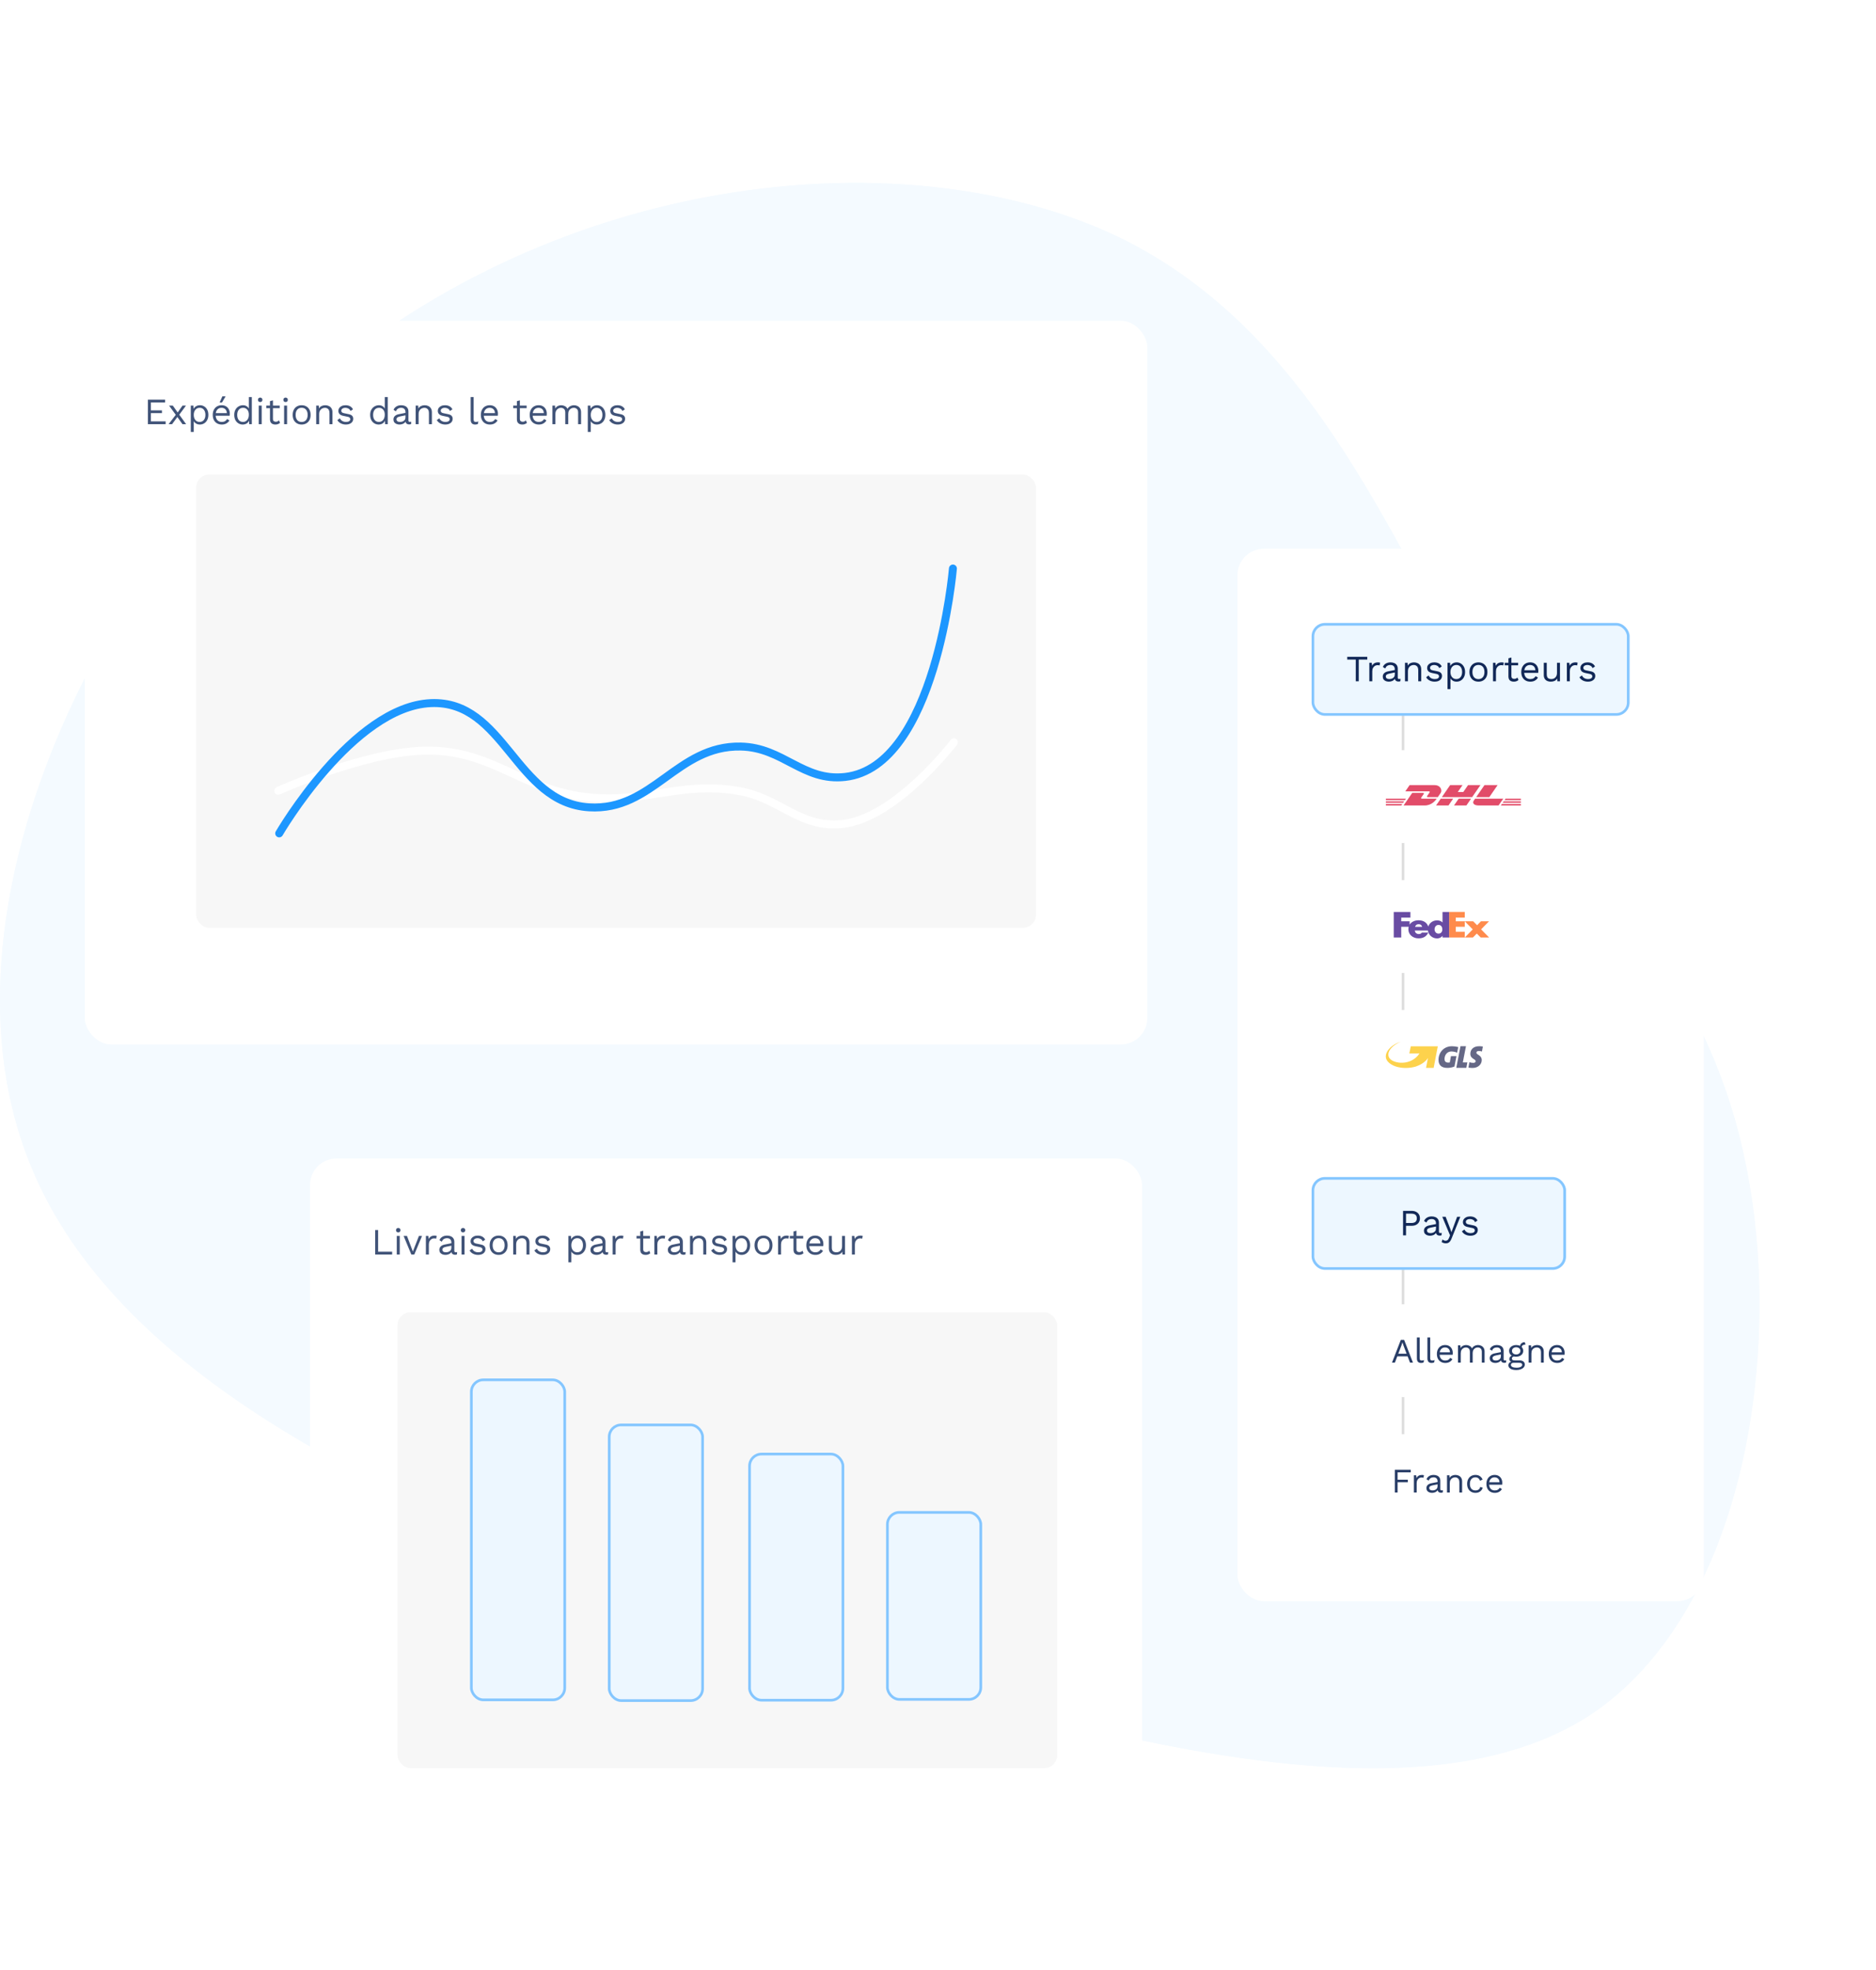 <svg width="708" height="743" viewBox="0 0 708 743" fill="none" xmlns="http://www.w3.org/2000/svg">
<g clip-path="url(#clip0)">
<path d="M563.137 269.019C599.915 329.497 644.163 367.782 658.529 437.692C673.47 507.603 659.104 608.585 599.34 647.424C539.002 685.708 433.841 662.405 311.441 624.12C189.041 585.836 49.401 533.68 11.474 439.357C-27.027 345.033 36.184 209.096 129.277 136.411C222.37 63.171 345.92 53.184 421.774 89.249C497.627 125.869 526.36 208.541 563.137 269.019Z" fill="#F4FAFF"/>
<g clip-path="url(#clip1)">
<path d="M563.137 269.019C599.915 329.497 644.163 367.782 658.529 437.692C673.47 507.603 659.104 608.585 599.34 647.424C539.002 685.708 433.841 662.405 311.441 624.12C189.041 585.836 49.401 533.68 11.474 439.357C-27.027 345.033 36.184 209.096 129.277 136.411C222.37 63.171 345.92 53.184 421.774 89.249C497.627 125.869 526.36 208.541 563.137 269.019Z" fill="#F4FAFF"/>
</g>
<g filter="url(#filter0_d)">
<rect x="32" y="121" width="401" height="273" rx="10" fill="white"/>
</g>
<rect x="74" y="179" width="317" height="171" rx="5" fill="#F7F7F7"/>
<path d="M105 298.304C105 298.304 138.947 282.944 161.975 283.125C186.029 283.314 197.134 297.807 221.022 300.642C243.313 303.287 256.308 294.651 278.456 298.304C294.335 300.923 301.692 312.452 317.705 310.848C338.057 308.809 360 280 360 280" stroke="white" stroke-width="3" stroke-linecap="round"/>
<path d="M105.367 314.364C105.367 314.364 133.155 266.523 162.577 265.23C190.481 264.004 194.451 302.819 222.329 304.537C246.353 306.018 255.474 281.127 279.538 281.608C295.564 281.929 303.022 294.871 318.949 293.073C353.299 289.194 359.632 214.459 359.632 214.459" stroke="#1D97FF" stroke-width="3" stroke-linecap="round"/>
<path d="M55.821 160V150.76H62.303V151.81H56.941V154.792H61.113V155.842H56.941V158.95H62.513V160H55.821ZM65.21 153L67.058 155.59L68.878 153H70.194L67.66 156.43L70.236 160H68.864L66.932 157.298L64.944 160H63.642L66.33 156.472L63.81 153H65.21ZM72.003 162.94V153H72.983L73.053 154.232C73.268 153.821 73.585 153.49 74.005 153.238C74.434 152.986 74.924 152.86 75.475 152.86C76.044 152.86 76.567 153.005 77.043 153.294C77.528 153.583 77.916 153.999 78.205 154.54C78.495 155.081 78.639 155.735 78.639 156.5C78.639 157.256 78.49 157.909 78.191 158.46C77.902 159.001 77.514 159.417 77.029 159.706C76.544 159.995 76.012 160.14 75.433 160.14C74.91 160.14 74.448 160.028 74.047 159.804C73.646 159.571 73.338 159.272 73.123 158.908V162.94H72.003ZM75.321 159.16C76.012 159.16 76.549 158.917 76.931 158.432C77.323 157.947 77.519 157.303 77.519 156.5C77.519 155.697 77.328 155.053 76.945 154.568C76.572 154.083 76.044 153.84 75.363 153.84C74.691 153.84 74.15 154.083 73.739 154.568C73.329 155.053 73.123 155.697 73.123 156.5C73.123 157.303 73.324 157.947 73.725 158.432C74.126 158.917 74.659 159.16 75.321 159.16ZM83.707 160.14C83.044 160.14 82.451 159.995 81.928 159.706C81.415 159.417 81.014 159.001 80.725 158.46C80.435 157.909 80.29 157.256 80.29 156.5C80.29 155.744 80.435 155.095 80.725 154.554C81.014 154.003 81.41 153.583 81.915 153.294C82.418 153.005 82.993 152.86 83.636 152.86C84.29 152.86 84.845 153 85.302 153.28C85.769 153.56 86.124 153.943 86.367 154.428C86.609 154.904 86.731 155.441 86.731 156.038C86.731 156.197 86.726 156.341 86.716 156.472C86.707 156.603 86.693 156.719 86.674 156.822H81.397C81.453 157.559 81.681 158.133 82.082 158.544C82.484 158.955 83.016 159.16 83.678 159.16C84.192 159.16 84.607 159.062 84.924 158.866C85.251 158.67 85.513 158.404 85.709 158.068L86.591 158.586C86.329 159.062 85.951 159.44 85.457 159.72C84.971 160 84.388 160.14 83.707 160.14ZM83.609 153.84C83.02 153.84 82.535 154.017 82.153 154.372C81.779 154.717 81.541 155.203 81.439 155.828H85.611C85.582 155.193 85.386 154.703 85.022 154.358C84.659 154.013 84.187 153.84 83.609 153.84ZM83.93 149.5H85.148L83.776 151.838H82.867L83.93 149.5ZM91.591 160.14C91.012 160.14 90.48 159.995 89.995 159.706C89.509 159.417 89.122 159.001 88.833 158.46C88.543 157.909 88.399 157.256 88.399 156.5C88.399 155.725 88.553 155.067 88.861 154.526C89.169 153.985 89.575 153.574 90.079 153.294C90.583 153.005 91.124 152.86 91.703 152.86C92.207 152.86 92.655 152.977 93.047 153.21C93.439 153.434 93.728 153.742 93.915 154.134V149.78H95.035V160H94.055L93.985 158.684C93.789 159.16 93.471 159.524 93.033 159.776C92.594 160.019 92.113 160.14 91.591 160.14ZM91.703 159.16C92.365 159.16 92.897 158.913 93.299 158.418C93.709 157.923 93.915 157.251 93.915 156.402C93.915 155.599 93.714 154.974 93.313 154.526C92.911 154.069 92.393 153.84 91.759 153.84C91.049 153.84 90.499 154.083 90.107 154.568C89.715 155.053 89.519 155.697 89.519 156.5C89.519 157.303 89.71 157.947 90.093 158.432C90.475 158.917 91.012 159.16 91.703 159.16ZM98.198 151.656C97.946 151.656 97.741 151.581 97.582 151.432C97.433 151.273 97.358 151.068 97.358 150.816C97.358 150.564 97.433 150.363 97.582 150.214C97.741 150.055 97.946 149.976 98.198 149.976C98.45 149.976 98.651 150.055 98.8 150.214C98.959 150.363 99.038 150.564 99.038 150.816C99.038 151.068 98.959 151.273 98.8 151.432C98.651 151.581 98.45 151.656 98.198 151.656ZM98.758 153V160H97.638V153H98.758ZM105.557 153V153.966H103.009V158.068C103.009 158.413 103.107 158.67 103.303 158.838C103.499 159.006 103.751 159.09 104.059 159.09C104.329 159.09 104.563 159.043 104.759 158.95C104.955 158.857 105.132 158.731 105.291 158.572L105.683 159.51C105.468 159.706 105.211 159.86 104.913 159.972C104.623 160.084 104.287 160.14 103.905 160.14C103.55 160.14 103.219 160.079 102.911 159.958C102.603 159.827 102.355 159.627 102.169 159.356C101.991 159.076 101.898 158.712 101.889 158.264V153.966H100.489V153H101.889V151.32L103.009 151.012V153H105.557ZM107.782 151.656C107.53 151.656 107.325 151.581 107.166 151.432C107.017 151.273 106.942 151.068 106.942 150.816C106.942 150.564 107.017 150.363 107.166 150.214C107.325 150.055 107.53 149.976 107.782 149.976C108.034 149.976 108.235 150.055 108.384 150.214C108.543 150.363 108.622 150.564 108.622 150.816C108.622 151.068 108.543 151.273 108.384 151.432C108.235 151.581 108.034 151.656 107.782 151.656ZM108.342 153V160H107.222V153H108.342ZM113.839 152.86C114.501 152.86 115.085 153.005 115.589 153.294C116.102 153.583 116.503 154.003 116.793 154.554C117.082 155.095 117.227 155.744 117.227 156.5C117.227 157.256 117.082 157.909 116.793 158.46C116.503 159.001 116.102 159.417 115.589 159.706C115.085 159.995 114.501 160.14 113.839 160.14C113.185 160.14 112.602 159.995 112.089 159.706C111.575 159.417 111.174 159.001 110.885 158.46C110.595 157.909 110.451 157.256 110.451 156.5C110.451 155.744 110.595 155.095 110.885 154.554C111.174 154.003 111.575 153.583 112.089 153.294C112.602 153.005 113.185 152.86 113.839 152.86ZM113.839 153.826C113.129 153.826 112.574 154.064 112.173 154.54C111.771 155.016 111.571 155.669 111.571 156.5C111.571 157.331 111.771 157.984 112.173 158.46C112.574 158.936 113.129 159.174 113.839 159.174C114.548 159.174 115.103 158.936 115.505 158.46C115.906 157.984 116.107 157.331 116.107 156.5C116.107 155.669 115.906 155.016 115.505 154.54C115.103 154.064 114.548 153.826 113.839 153.826ZM119.335 160V153H120.315L120.385 154.092C120.628 153.653 120.959 153.341 121.379 153.154C121.799 152.958 122.252 152.86 122.737 152.86C123.241 152.86 123.699 152.958 124.109 153.154C124.52 153.341 124.847 153.63 125.089 154.022C125.341 154.414 125.467 154.913 125.467 155.52V160H124.347V155.912C124.347 155.137 124.179 154.601 123.843 154.302C123.517 153.994 123.111 153.84 122.625 153.84C122.289 153.84 121.953 153.919 121.617 154.078C121.281 154.237 121.001 154.493 120.777 154.848C120.563 155.203 120.455 155.679 120.455 156.276V160H119.335ZM130.523 160.14C129.842 160.14 129.212 159.995 128.633 159.706C128.064 159.417 127.625 159.006 127.317 158.474L128.269 157.788C128.475 158.217 128.773 158.553 129.165 158.796C129.567 159.039 130.047 159.16 130.607 159.16C131.102 159.16 131.489 159.067 131.769 158.88C132.049 158.684 132.189 158.432 132.189 158.124C132.189 157.928 132.124 157.751 131.993 157.592C131.872 157.424 131.634 157.303 131.279 157.228L129.599 156.878C128.918 156.738 128.428 156.505 128.129 156.178C127.84 155.851 127.695 155.445 127.695 154.96C127.695 154.577 127.803 154.227 128.017 153.91C128.241 153.593 128.554 153.341 128.955 153.154C129.366 152.958 129.847 152.86 130.397 152.86C131.088 152.86 131.671 152.995 132.147 153.266C132.623 153.537 132.978 153.919 133.211 154.414L132.273 155.03C132.115 154.619 131.858 154.321 131.503 154.134C131.149 153.938 130.78 153.84 130.397 153.84C129.893 153.84 129.501 153.943 129.221 154.148C128.941 154.353 128.801 154.61 128.801 154.918C128.801 155.123 128.871 155.315 129.011 155.492C129.151 155.66 129.413 155.781 129.795 155.856L131.545 156.22C132.199 156.351 132.656 156.565 132.917 156.864C133.179 157.163 133.309 157.527 133.309 157.956C133.309 158.619 133.053 159.151 132.539 159.552C132.026 159.944 131.354 160.14 130.523 160.14ZM142.887 160.14C142.309 160.14 141.777 159.995 141.291 159.706C140.806 159.417 140.419 159.001 140.129 158.46C139.84 157.909 139.695 157.256 139.695 156.5C139.695 155.725 139.849 155.067 140.157 154.526C140.465 153.985 140.871 153.574 141.375 153.294C141.879 153.005 142.421 152.86 142.999 152.86C143.503 152.86 143.951 152.977 144.343 153.21C144.735 153.434 145.025 153.742 145.211 154.134V149.78H146.331V160H145.351L145.281 158.684C145.085 159.16 144.768 159.524 144.329 159.776C143.891 160.019 143.41 160.14 142.887 160.14ZM142.999 159.16C143.662 159.16 144.194 158.913 144.595 158.418C145.006 157.923 145.211 157.251 145.211 156.402C145.211 155.599 145.011 154.974 144.609 154.526C144.208 154.069 143.69 153.84 143.055 153.84C142.346 153.84 141.795 154.083 141.403 154.568C141.011 155.053 140.815 155.697 140.815 156.5C140.815 157.303 141.007 157.947 141.389 158.432C141.772 158.917 142.309 159.16 142.999 159.16ZM153.023 155.478C153.023 154.955 152.883 154.554 152.603 154.274C152.323 153.985 151.926 153.84 151.413 153.84C150.927 153.84 150.517 153.947 150.181 154.162C149.845 154.367 149.597 154.703 149.439 155.17L148.529 154.61C148.715 154.087 149.061 153.667 149.565 153.35C150.069 153.023 150.694 152.86 151.441 152.86C151.945 152.86 152.402 152.949 152.813 153.126C153.223 153.294 153.545 153.555 153.779 153.91C154.021 154.255 154.143 154.703 154.143 155.254V158.642C154.143 158.978 154.32 159.146 154.675 159.146C154.852 159.146 155.025 159.123 155.193 159.076L155.137 159.958C154.95 160.051 154.707 160.098 154.409 160.098C154.063 160.098 153.765 160.014 153.513 159.846C153.27 159.678 153.111 159.421 153.037 159.076C152.794 159.44 152.463 159.711 152.043 159.888C151.623 160.056 151.207 160.14 150.797 160.14C150.386 160.14 150.003 160.07 149.649 159.93C149.294 159.79 149.009 159.58 148.795 159.3C148.589 159.011 148.487 158.656 148.487 158.236C148.487 157.713 148.659 157.284 149.005 156.948C149.359 156.603 149.849 156.369 150.475 156.248L153.023 155.744V155.478ZM149.635 158.18C149.635 158.469 149.747 158.707 149.971 158.894C150.204 159.071 150.531 159.16 150.951 159.16C151.315 159.16 151.651 159.099 151.959 158.978C152.276 158.847 152.533 158.656 152.729 158.404C152.925 158.143 153.023 157.811 153.023 157.41V156.668L150.993 157.088C150.535 157.181 150.195 157.312 149.971 157.48C149.747 157.648 149.635 157.881 149.635 158.18ZM156.865 160V153H157.845L157.915 154.092C158.157 153.653 158.489 153.341 158.909 153.154C159.329 152.958 159.781 152.86 160.267 152.86C160.771 152.86 161.228 152.958 161.639 153.154C162.049 153.341 162.376 153.63 162.619 154.022C162.871 154.414 162.997 154.913 162.997 155.52V160H161.877V155.912C161.877 155.137 161.709 154.601 161.373 154.302C161.046 153.994 160.64 153.84 160.155 153.84C159.819 153.84 159.483 153.919 159.147 154.078C158.811 154.237 158.531 154.493 158.307 154.848C158.092 155.203 157.985 155.679 157.985 156.276V160H156.865ZM168.052 160.14C167.371 160.14 166.741 159.995 166.162 159.706C165.593 159.417 165.154 159.006 164.846 158.474L165.798 157.788C166.004 158.217 166.302 158.553 166.694 158.796C167.096 159.039 167.576 159.16 168.136 159.16C168.631 159.16 169.018 159.067 169.298 158.88C169.578 158.684 169.718 158.432 169.718 158.124C169.718 157.928 169.653 157.751 169.522 157.592C169.401 157.424 169.163 157.303 168.808 157.228L167.128 156.878C166.447 156.738 165.957 156.505 165.658 156.178C165.369 155.851 165.224 155.445 165.224 154.96C165.224 154.577 165.332 154.227 165.546 153.91C165.77 153.593 166.083 153.341 166.484 153.154C166.895 152.958 167.376 152.86 167.926 152.86C168.617 152.86 169.2 152.995 169.676 153.266C170.152 153.537 170.507 153.919 170.74 154.414L169.802 155.03C169.644 154.619 169.387 154.321 169.032 154.134C168.678 153.938 168.309 153.84 167.926 153.84C167.422 153.84 167.03 153.943 166.75 154.148C166.47 154.353 166.33 154.61 166.33 154.918C166.33 155.123 166.4 155.315 166.54 155.492C166.68 155.66 166.942 155.781 167.324 155.856L169.074 156.22C169.728 156.351 170.185 156.565 170.446 156.864C170.708 157.163 170.838 157.527 170.838 157.956C170.838 158.619 170.582 159.151 170.068 159.552C169.555 159.944 168.883 160.14 168.052 160.14ZM178.751 149.78V158.222C178.751 158.577 178.816 158.824 178.947 158.964C179.077 159.095 179.287 159.16 179.577 159.16C179.763 159.16 179.917 159.146 180.039 159.118C180.16 159.09 180.323 159.039 180.529 158.964L180.347 159.944C180.039 160.075 179.693 160.14 179.311 160.14C178.191 160.14 177.631 159.515 177.631 158.264V149.78H178.751ZM184.892 160.14C184.229 160.14 183.637 159.995 183.114 159.706C182.601 159.417 182.199 159.001 181.91 158.46C181.621 157.909 181.476 157.256 181.476 156.5C181.476 155.744 181.621 155.095 181.91 154.554C182.199 154.003 182.596 153.583 183.1 153.294C183.604 153.005 184.178 152.86 184.822 152.86C185.475 152.86 186.031 153 186.488 153.28C186.955 153.56 187.309 153.943 187.552 154.428C187.795 154.904 187.916 155.441 187.916 156.038C187.916 156.197 187.911 156.341 187.902 156.472C187.893 156.603 187.879 156.719 187.86 156.822H182.582C182.638 157.559 182.867 158.133 183.268 158.544C183.669 158.955 184.201 159.16 184.864 159.16C185.377 159.16 185.793 159.062 186.11 158.866C186.437 158.67 186.698 158.404 186.894 158.068L187.776 158.586C187.515 159.062 187.137 159.44 186.642 159.72C186.157 160 185.573 160.14 184.892 160.14ZM184.794 153.84C184.206 153.84 183.721 154.017 183.338 154.372C182.965 154.717 182.727 155.203 182.624 155.828H186.796C186.768 155.193 186.572 154.703 186.208 154.358C185.844 154.013 185.373 153.84 184.794 153.84ZM198.744 153V153.966H196.196V158.068C196.196 158.413 196.294 158.67 196.49 158.838C196.686 159.006 196.938 159.09 197.246 159.09C197.517 159.09 197.75 159.043 197.946 158.95C198.142 158.857 198.32 158.731 198.478 158.572L198.87 159.51C198.656 159.706 198.399 159.86 198.1 159.972C197.811 160.084 197.475 160.14 197.092 160.14C196.738 160.14 196.406 160.079 196.098 159.958C195.79 159.827 195.543 159.627 195.356 159.356C195.179 159.076 195.086 158.712 195.076 158.264V153.966H193.676V153H195.076V151.32L196.196 151.012V153H198.744ZM203.335 160.14C202.673 160.14 202.08 159.995 201.557 159.706C201.044 159.417 200.643 159.001 200.353 158.46C200.064 157.909 199.919 157.256 199.919 156.5C199.919 155.744 200.064 155.095 200.353 154.554C200.643 154.003 201.039 153.583 201.543 153.294C202.047 153.005 202.621 152.86 203.265 152.86C203.919 152.86 204.474 153 204.931 153.28C205.398 153.56 205.753 153.943 205.995 154.428C206.238 154.904 206.359 155.441 206.359 156.038C206.359 156.197 206.355 156.341 206.345 156.472C206.336 156.603 206.322 156.719 206.303 156.822H201.025C201.081 157.559 201.31 158.133 201.711 158.544C202.113 158.955 202.645 159.16 203.307 159.16C203.821 159.16 204.236 159.062 204.553 158.866C204.88 158.67 205.141 158.404 205.337 158.068L206.219 158.586C205.958 159.062 205.58 159.44 205.085 159.72C204.6 160 204.017 160.14 203.335 160.14ZM203.237 153.84C202.649 153.84 202.164 154.017 201.781 154.372C201.408 154.717 201.17 155.203 201.067 155.828H205.239C205.211 155.193 205.015 154.703 204.651 154.358C204.287 154.013 203.816 153.84 203.237 153.84ZM208.49 160V153H209.47L209.54 154.092C209.792 153.663 210.118 153.35 210.52 153.154C210.93 152.958 211.35 152.86 211.78 152.86C212.274 152.86 212.741 152.972 213.18 153.196C213.618 153.42 213.954 153.765 214.188 154.232C214.337 153.915 214.547 153.658 214.818 153.462C215.088 153.257 215.382 153.107 215.7 153.014C216.026 152.911 216.334 152.86 216.624 152.86C217.072 152.86 217.496 152.953 217.898 153.14C218.308 153.327 218.644 153.616 218.906 154.008C219.167 154.4 219.298 154.904 219.298 155.52V160H218.178V155.632C218.178 154.997 218.019 154.54 217.702 154.26C217.384 153.98 216.992 153.84 216.526 153.84C216.162 153.84 215.821 153.929 215.504 154.106C215.186 154.283 214.93 154.545 214.734 154.89C214.547 155.235 214.454 155.66 214.454 156.164V160H213.334V155.632C213.334 154.997 213.175 154.54 212.858 154.26C212.54 153.98 212.148 153.84 211.682 153.84C211.374 153.84 211.056 153.924 210.73 154.092C210.412 154.251 210.146 154.507 209.932 154.862C209.717 155.217 209.61 155.683 209.61 156.262V160H208.49ZM221.833 162.94V153H222.813L222.883 154.232C223.098 153.821 223.415 153.49 223.835 153.238C224.265 152.986 224.755 152.86 225.305 152.86C225.875 152.86 226.397 153.005 226.873 153.294C227.359 153.583 227.746 153.999 228.035 154.54C228.325 155.081 228.469 155.735 228.469 156.5C228.469 157.256 228.32 157.909 228.021 158.46C227.732 159.001 227.345 159.417 226.859 159.706C226.374 159.995 225.842 160.14 225.263 160.14C224.741 160.14 224.279 160.028 223.877 159.804C223.476 159.571 223.168 159.272 222.953 158.908V162.94H221.833ZM225.151 159.16C225.842 159.16 226.379 158.917 226.761 158.432C227.153 157.947 227.349 157.303 227.349 156.5C227.349 155.697 227.158 155.053 226.775 154.568C226.402 154.083 225.875 153.84 225.193 153.84C224.521 153.84 223.98 154.083 223.569 154.568C223.159 155.053 222.953 155.697 222.953 156.5C222.953 157.303 223.154 157.947 223.555 158.432C223.957 158.917 224.489 159.16 225.151 159.16ZM233.131 160.14C232.449 160.14 231.819 159.995 231.241 159.706C230.671 159.417 230.233 159.006 229.925 158.474L230.877 157.788C231.082 158.217 231.381 158.553 231.773 158.796C232.174 159.039 232.655 159.16 233.215 159.16C233.709 159.16 234.097 159.067 234.377 158.88C234.657 158.684 234.797 158.432 234.797 158.124C234.797 157.928 234.731 157.751 234.601 157.592C234.479 157.424 234.241 157.303 233.887 157.228L232.207 156.878C231.525 156.738 231.035 156.505 230.737 156.178C230.447 155.851 230.303 155.445 230.303 154.96C230.303 154.577 230.41 154.227 230.625 153.91C230.849 153.593 231.161 153.341 231.563 153.154C231.973 152.958 232.454 152.86 233.005 152.86C233.695 152.86 234.279 152.995 234.755 153.266C235.231 153.537 235.585 153.919 235.819 154.414L234.881 155.03C234.722 154.619 234.465 154.321 234.111 154.134C233.756 153.938 233.387 153.84 233.005 153.84C232.501 153.84 232.109 153.943 231.829 154.148C231.549 154.353 231.409 154.61 231.409 154.918C231.409 155.123 231.479 155.315 231.619 155.492C231.759 155.66 232.02 155.781 232.403 155.856L234.153 156.22C234.806 156.351 235.263 156.565 235.525 156.864C235.786 157.163 235.917 157.527 235.917 157.956C235.917 158.619 235.66 159.151 235.147 159.552C234.633 159.944 233.961 160.14 233.131 160.14Z" fill="#112857" fill-opacity="0.8"/>
<g filter="url(#filter1_d)">
<rect x="467" y="207" width="176" height="397" rx="10" fill="white"/>
</g>
<line x1="529.5" y1="268" x2="529.5" y2="286" stroke="#DEDEDE"/>
<line x1="529.5" y1="316" x2="529.5" y2="334" stroke="#DEDEDE"/>
<line x1="529.5" y1="365" x2="529.5" y2="383" stroke="#DEDEDE"/>
<g filter="url(#filter2_d)">
<rect x="513" y="381" width="56" height="35" rx="5" fill="white"/>
</g>
<rect x="495" y="235" width="120" height="35" rx="5" fill="#EDF7FF"/>
<rect x="495.5" y="235.5" width="119" height="34" rx="4.5" stroke="#1D97FF" stroke-opacity="0.5"/>
<path d="M516.008 247.76V248.81H512.788V257H511.668V248.81H508.448V247.76H516.008ZM516.781 257V250H517.691L517.845 251.148C518.237 250.289 518.983 249.86 520.085 249.86C520.206 249.86 520.337 249.869 520.477 249.888C520.626 249.907 520.752 249.944 520.855 250L520.659 251.022C520.556 250.985 520.444 250.957 520.323 250.938C520.201 250.919 520.029 250.91 519.805 250.91C519.515 250.91 519.221 250.994 518.923 251.162C518.633 251.33 518.391 251.587 518.195 251.932C517.999 252.268 517.901 252.697 517.901 253.22V257H516.781ZM526.392 252.478C526.392 251.955 526.252 251.554 525.972 251.274C525.692 250.985 525.295 250.84 524.782 250.84C524.297 250.84 523.886 250.947 523.55 251.162C523.214 251.367 522.967 251.703 522.808 252.17L521.898 251.61C522.085 251.087 522.43 250.667 522.934 250.35C523.438 250.023 524.063 249.86 524.81 249.86C525.314 249.86 525.771 249.949 526.182 250.126C526.593 250.294 526.915 250.555 527.148 250.91C527.391 251.255 527.512 251.703 527.512 252.254V255.642C527.512 255.978 527.689 256.146 528.044 256.146C528.221 256.146 528.394 256.123 528.562 256.076L528.506 256.958C528.319 257.051 528.077 257.098 527.778 257.098C527.433 257.098 527.134 257.014 526.882 256.846C526.639 256.678 526.481 256.421 526.406 256.076C526.163 256.44 525.832 256.711 525.412 256.888C524.992 257.056 524.577 257.14 524.166 257.14C523.755 257.14 523.373 257.07 523.018 256.93C522.663 256.79 522.379 256.58 522.164 256.3C521.959 256.011 521.856 255.656 521.856 255.236C521.856 254.713 522.029 254.284 522.374 253.948C522.729 253.603 523.219 253.369 523.844 253.248L526.392 252.744V252.478ZM523.004 255.18C523.004 255.469 523.116 255.707 523.34 255.894C523.573 256.071 523.9 256.16 524.32 256.16C524.684 256.16 525.02 256.099 525.328 255.978C525.645 255.847 525.902 255.656 526.098 255.404C526.294 255.143 526.392 254.811 526.392 254.41V253.668L524.362 254.088C523.905 254.181 523.564 254.312 523.34 254.48C523.116 254.648 523.004 254.881 523.004 255.18ZM530.234 257V250H531.214L531.284 251.092C531.526 250.653 531.858 250.341 532.278 250.154C532.698 249.958 533.15 249.86 533.636 249.86C534.14 249.86 534.597 249.958 535.008 250.154C535.418 250.341 535.745 250.63 535.988 251.022C536.24 251.414 536.366 251.913 536.366 252.52V257H535.246V252.912C535.246 252.137 535.078 251.601 534.742 251.302C534.415 250.994 534.009 250.84 533.524 250.84C533.188 250.84 532.852 250.919 532.516 251.078C532.18 251.237 531.9 251.493 531.676 251.848C531.461 252.203 531.354 252.679 531.354 253.276V257H530.234ZM541.422 257.14C540.74 257.14 540.11 256.995 539.532 256.706C538.962 256.417 538.524 256.006 538.216 255.474L539.168 254.788C539.373 255.217 539.672 255.553 540.064 255.796C540.465 256.039 540.946 256.16 541.506 256.16C542 256.16 542.388 256.067 542.668 255.88C542.948 255.684 543.088 255.432 543.088 255.124C543.088 254.928 543.022 254.751 542.892 254.592C542.77 254.424 542.532 254.303 542.178 254.228L540.498 253.878C539.816 253.738 539.326 253.505 539.028 253.178C538.738 252.851 538.594 252.445 538.594 251.96C538.594 251.577 538.701 251.227 538.916 250.91C539.14 250.593 539.452 250.341 539.854 250.154C540.264 249.958 540.745 249.86 541.296 249.86C541.986 249.86 542.57 249.995 543.046 250.266C543.522 250.537 543.876 250.919 544.11 251.414L543.172 252.03C543.013 251.619 542.756 251.321 542.402 251.134C542.047 250.938 541.678 250.84 541.296 250.84C540.792 250.84 540.4 250.943 540.12 251.148C539.84 251.353 539.7 251.61 539.7 251.918C539.7 252.123 539.77 252.315 539.91 252.492C540.05 252.66 540.311 252.781 540.694 252.856L542.444 253.22C543.097 253.351 543.554 253.565 543.816 253.864C544.077 254.163 544.208 254.527 544.208 254.956C544.208 255.619 543.951 256.151 543.438 256.552C542.924 256.944 542.252 257.14 541.422 257.14ZM546.284 259.94V250H547.264L547.334 251.232C547.549 250.821 547.866 250.49 548.286 250.238C548.716 249.986 549.206 249.86 549.756 249.86C550.326 249.86 550.848 250.005 551.324 250.294C551.81 250.583 552.197 250.999 552.486 251.54C552.776 252.081 552.92 252.735 552.92 253.5C552.92 254.256 552.771 254.909 552.472 255.46C552.183 256.001 551.796 256.417 551.31 256.706C550.825 256.995 550.293 257.14 549.714 257.14C549.192 257.14 548.73 257.028 548.328 256.804C547.927 256.571 547.619 256.272 547.404 255.908V259.94H546.284ZM549.602 256.16C550.293 256.16 550.83 255.917 551.212 255.432C551.604 254.947 551.8 254.303 551.8 253.5C551.8 252.697 551.609 252.053 551.226 251.568C550.853 251.083 550.326 250.84 549.644 250.84C548.972 250.84 548.431 251.083 548.02 251.568C547.61 252.053 547.404 252.697 547.404 253.5C547.404 254.303 547.605 254.947 548.006 255.432C548.408 255.917 548.94 256.16 549.602 256.16ZM557.96 249.86C558.622 249.86 559.206 250.005 559.71 250.294C560.223 250.583 560.624 251.003 560.914 251.554C561.203 252.095 561.348 252.744 561.348 253.5C561.348 254.256 561.203 254.909 560.914 255.46C560.624 256.001 560.223 256.417 559.71 256.706C559.206 256.995 558.622 257.14 557.96 257.14C557.306 257.14 556.723 256.995 556.21 256.706C555.696 256.417 555.295 256.001 555.006 255.46C554.716 254.909 554.572 254.256 554.572 253.5C554.572 252.744 554.716 252.095 555.006 251.554C555.295 251.003 555.696 250.583 556.21 250.294C556.723 250.005 557.306 249.86 557.96 249.86ZM557.96 250.826C557.25 250.826 556.695 251.064 556.294 251.54C555.892 252.016 555.692 252.669 555.692 253.5C555.692 254.331 555.892 254.984 556.294 255.46C556.695 255.936 557.25 256.174 557.96 256.174C558.669 256.174 559.224 255.936 559.626 255.46C560.027 254.984 560.228 254.331 560.228 253.5C560.228 252.669 560.027 252.016 559.626 251.54C559.224 251.064 558.669 250.826 557.96 250.826ZM563.456 257V250H564.366L564.52 251.148C564.912 250.289 565.659 249.86 566.76 249.86C566.882 249.86 567.012 249.869 567.152 249.888C567.302 249.907 567.428 249.944 567.53 250L567.334 251.022C567.232 250.985 567.12 250.957 566.998 250.938C566.877 250.919 566.704 250.91 566.48 250.91C566.191 250.91 565.897 250.994 565.598 251.162C565.309 251.33 565.066 251.587 564.87 251.932C564.674 252.268 564.576 252.697 564.576 253.22V257H563.456ZM572.947 250V250.966H570.399V255.068C570.399 255.413 570.497 255.67 570.693 255.838C570.889 256.006 571.141 256.09 571.449 256.09C571.72 256.09 571.953 256.043 572.149 255.95C572.345 255.857 572.523 255.731 572.681 255.572L573.073 256.51C572.859 256.706 572.602 256.86 572.303 256.972C572.014 257.084 571.678 257.14 571.295 257.14C570.941 257.14 570.609 257.079 570.301 256.958C569.993 256.827 569.746 256.627 569.559 256.356C569.382 256.076 569.289 255.712 569.279 255.264V250.966H567.879V250H569.279V248.32L570.399 248.012V250H572.947ZM577.539 257.14C576.876 257.14 576.283 256.995 575.761 256.706C575.247 256.417 574.846 256.001 574.557 255.46C574.267 254.909 574.123 254.256 574.123 253.5C574.123 252.744 574.267 252.095 574.557 251.554C574.846 251.003 575.243 250.583 575.747 250.294C576.251 250.005 576.825 249.86 577.469 249.86C578.122 249.86 578.677 250 579.135 250.28C579.601 250.56 579.956 250.943 580.199 251.428C580.441 251.904 580.563 252.441 580.563 253.038C580.563 253.197 580.558 253.341 580.549 253.472C580.539 253.603 580.525 253.719 580.507 253.822H575.229C575.285 254.559 575.513 255.133 575.915 255.544C576.316 255.955 576.848 256.16 577.511 256.16C578.024 256.16 578.439 256.062 578.757 255.866C579.083 255.67 579.345 255.404 579.541 255.068L580.423 255.586C580.161 256.062 579.783 256.44 579.289 256.72C578.803 257 578.22 257.14 577.539 257.14ZM577.441 250.84C576.853 250.84 576.367 251.017 575.985 251.372C575.611 251.717 575.373 252.203 575.271 252.828H579.443C579.415 252.193 579.219 251.703 578.855 251.358C578.491 251.013 578.019 250.84 577.441 250.84ZM585.227 257.14C584.779 257.14 584.354 257.056 583.953 256.888C583.561 256.72 583.239 256.449 582.987 256.076C582.744 255.693 582.623 255.199 582.623 254.592V250H583.743V254.298C583.743 255.007 583.897 255.497 584.205 255.768C584.513 256.029 584.947 256.16 585.507 256.16C585.861 256.16 586.197 256.081 586.515 255.922C586.832 255.754 587.093 255.497 587.299 255.152C587.504 254.807 587.607 254.359 587.607 253.808V250H588.727V257H587.747L587.677 255.936C587.434 256.356 587.103 256.664 586.683 256.86C586.272 257.047 585.787 257.14 585.227 257.14ZM591.333 257V250H592.243L592.397 251.148C592.789 250.289 593.536 249.86 594.637 249.86C594.759 249.86 594.889 249.869 595.029 249.888C595.179 249.907 595.305 249.944 595.407 250L595.211 251.022C595.109 250.985 594.997 250.957 594.875 250.938C594.754 250.919 594.581 250.91 594.357 250.91C594.068 250.91 593.774 250.994 593.475 251.162C593.186 251.33 592.943 251.587 592.747 251.932C592.551 252.268 592.453 252.697 592.453 253.22V257H591.333ZM599.267 257.14C598.586 257.14 597.956 256.995 597.377 256.706C596.808 256.417 596.369 256.006 596.061 255.474L597.013 254.788C597.219 255.217 597.517 255.553 597.909 255.796C598.311 256.039 598.791 256.16 599.351 256.16C599.846 256.16 600.233 256.067 600.513 255.88C600.793 255.684 600.933 255.432 600.933 255.124C600.933 254.928 600.868 254.751 600.737 254.592C600.616 254.424 600.378 254.303 600.023 254.228L598.343 253.878C597.662 253.738 597.172 253.505 596.873 253.178C596.584 252.851 596.439 252.445 596.439 251.96C596.439 251.577 596.547 251.227 596.761 250.91C596.985 250.593 597.298 250.341 597.699 250.154C598.11 249.958 598.591 249.86 599.141 249.86C599.832 249.86 600.415 249.995 600.891 250.266C601.367 250.537 601.722 250.919 601.955 251.414L601.017 252.03C600.859 251.619 600.602 251.321 600.247 251.134C599.893 250.938 599.524 250.84 599.141 250.84C598.637 250.84 598.245 250.943 597.965 251.148C597.685 251.353 597.545 251.61 597.545 251.918C597.545 252.123 597.615 252.315 597.755 252.492C597.895 252.66 598.157 252.781 598.539 252.856L600.289 253.22C600.943 253.351 601.4 253.565 601.661 253.864C601.923 254.163 602.053 254.527 602.053 254.956C602.053 255.619 601.797 256.151 601.283 256.552C600.77 256.944 600.098 257.14 599.267 257.14Z" fill="#112857"/>
<g opacity="0.7">
<path fill-rule="evenodd" clip-rule="evenodd" d="M552.064 400.769L553.257 394.654H551.179L549.607 402.802L553.395 402.806L553.772 400.769L552.064 400.769Z" fill="#242852"/>
<path fill-rule="evenodd" clip-rule="evenodd" d="M558.161 396.456C558.544 396.463 558.924 396.526 559.289 396.642L559.628 394.765C559.161 394.69 558.688 394.651 558.215 394.65C555.962 394.65 554.905 396.005 554.905 397.496C554.905 399.465 556.907 399.444 556.907 400.281C556.907 400.701 556.613 400.935 555.976 400.935C555.491 400.928 555.011 400.846 554.552 400.691L554.18 402.704C554.708 402.8 555.245 402.849 555.782 402.849C557.798 402.849 559.208 401.494 559.208 399.885C559.208 397.974 557.195 397.94 557.195 397.1C557.195 396.727 557.446 396.456 558.161 396.456" fill="#242852"/>
<path fill-rule="evenodd" clip-rule="evenodd" d="M547.979 394.657C544.885 394.657 542.896 396.975 542.896 399.817C542.896 401.596 543.835 402.826 546.197 402.826C547.125 402.835 548.046 402.661 548.907 402.315L549.669 398.378H547.589L547.145 400.776C546.957 400.818 546.765 400.838 546.573 400.834C545.536 400.834 545.16 400.261 545.16 399.502C545.16 398.086 546.027 396.622 547.796 396.622C548.314 396.628 548.829 396.71 549.324 396.866L549.476 396.914C549.625 396.963 549.77 397.024 549.91 397.097L550.334 394.969C549.565 394.765 548.774 394.661 547.979 394.657" fill="#242852"/>
<path fill-rule="evenodd" clip-rule="evenodd" d="M532.429 394.681L531.873 397.391H535.716C532.531 402.111 526.208 401.308 524.534 399.353C523.094 397.659 524.338 394.782 528.6 393C524.379 394.284 522.007 397.659 523.399 399.932C524.978 402.507 529.901 403.581 534.276 402.331C537.2 401.315 538.447 399.865 538.904 399.089L538.189 402.816H541.062L542.621 394.684L532.429 394.681Z" fill="#FCBF00"/>
</g>
<g filter="url(#filter3_d)">
<rect x="513" y="283" width="69" height="35" rx="5" fill="white"/>
</g>
<g opacity="0.7">
<path d="M539.452 299.015C539.23 299.337 538.857 299.895 538.631 300.222C538.516 300.388 538.308 300.689 538.997 300.689H542.625C542.625 300.689 543.21 299.841 543.7 299.132C544.367 298.167 543.757 296.16 541.374 296.16H531.986L530.358 298.517H539.23C539.677 298.517 539.671 298.699 539.452 299.015V299.015ZM536.787 301.27C536.098 301.27 536.306 300.968 536.421 300.802C536.648 300.476 537.026 299.923 537.249 299.602C537.468 299.286 537.474 299.104 537.025 299.104H532.968L529.699 303.839H537.671C540.304 303.839 541.771 301.93 542.222 301.271C542.222 301.27 537.516 301.27 536.787 301.27V301.27ZM541.973 303.839H546.65L548.423 301.27L543.747 301.271C543.746 301.27 541.973 303.839 541.973 303.839V303.839ZM554.04 296.16L552.247 298.757H550.159L551.952 296.16H547.277L544.149 300.689H555.588L558.715 296.16H554.04ZM548.738 303.839H553.413L555.187 301.271H550.512C550.51 301.27 548.738 303.839 548.738 303.839ZM523.025 302.284V302.829H529.539L529.915 302.284H523.025ZM530.615 301.27H523.025V301.815H530.238L530.615 301.27ZM523.025 303.839H528.841L529.216 303.297H523.025V303.839ZM567.111 302.829H573.974V302.283H567.488L567.111 302.829ZM566.414 303.839H573.974V303.297H566.788L566.414 303.839ZM568.187 301.27L567.811 301.816H573.974V301.27H568.187ZM562.063 300.689L565.191 296.16H560.239C560.237 296.16 557.109 300.689 557.109 300.689H562.063ZM556.708 301.27C556.708 301.27 556.366 301.768 556.2 302.008C555.613 302.853 556.132 303.839 558.048 303.839H565.557L567.331 301.271H556.708V301.27Z" fill="#D50029"/>
</g>
<g filter="url(#filter4_d)">
<rect x="513" y="332" width="62" height="35" rx="5" fill="white"/>
</g>
<g opacity="0.7" clip-path="url(#clip2)">
<path d="M558.813 353.646L557.339 352.148L555.877 353.646H552.802L555.808 350.586L552.802 347.525H555.973L557.463 349.012L558.896 347.525H561.957L558.966 350.573L561.998 353.646H558.813ZM546.896 353.646V344.003H552.802V346.152H549.398V347.525H552.802V349.593H549.398V351.491H552.802V353.646H546.896Z" fill="#FF5A00"/>
<path d="M544.405 344.004V347.95H544.377C543.826 347.376 543.136 347.176 542.337 347.176C540.699 347.176 539.465 348.186 539.032 349.52C538.538 348.049 537.264 347.148 535.375 347.148C533.841 347.148 532.63 347.772 531.997 348.789V347.525H528.826V346.153H532.287V344.004H526V353.647H528.826V349.594H531.644C531.557 349.906 531.513 350.226 531.514 350.548C531.514 352.558 533.21 353.971 535.374 353.971C537.194 353.971 538.394 353.196 539.028 351.786H536.606C536.279 352.21 536.03 352.335 535.375 352.335C534.615 352.335 533.96 351.735 533.96 351.024H538.892C539.106 352.621 540.48 353.999 542.364 353.999C543.177 353.999 543.922 353.636 544.377 353.024H544.404V353.649H546.896V344.004H544.405V344.004V344.004ZM534.039 349.623C534.196 349.01 534.72 348.61 535.375 348.61C536.095 348.61 536.593 348.998 536.723 349.623H534.039ZM542.892 352.18C541.974 352.18 541.403 351.405 541.403 350.595C541.403 349.729 541.9 348.897 542.892 348.897C543.922 348.897 544.332 349.729 544.332 350.595C544.332 351.415 543.898 352.18 542.892 352.18Z" fill="#29007C"/>
</g>
<line x1="529.5" y1="477" x2="529.5" y2="495" stroke="#DEDEDE"/>
<line x1="529.5" y1="525" x2="529.5" y2="543" stroke="#DEDEDE"/>
<rect x="495" y="444" width="96" height="35" rx="5" fill="#EDF7FF"/>
<rect x="495.5" y="444.5" width="95" height="34" rx="4.5" stroke="#1D97FF" stroke-opacity="0.5"/>
<path d="M532.774 456.76C533.399 456.76 533.941 456.877 534.398 457.11C534.865 457.334 535.229 457.656 535.49 458.076C535.751 458.496 535.882 458.995 535.882 459.574C535.882 460.153 535.751 460.652 535.49 461.072C535.229 461.492 534.865 461.819 534.398 462.052C533.941 462.276 533.399 462.388 532.774 462.388H530.632V466H529.512V456.76H532.774ZM532.606 461.338C533.334 461.338 533.866 461.189 534.202 460.89C534.538 460.582 534.706 460.143 534.706 459.574C534.706 458.995 534.538 458.557 534.202 458.258C533.866 457.959 533.334 457.81 532.606 457.81H530.632V461.338H532.606ZM541.935 461.478C541.935 460.955 541.795 460.554 541.515 460.274C541.235 459.985 540.838 459.84 540.325 459.84C539.84 459.84 539.429 459.947 539.093 460.162C538.757 460.367 538.51 460.703 538.351 461.17L537.441 460.61C537.628 460.087 537.973 459.667 538.477 459.35C538.981 459.023 539.606 458.86 540.353 458.86C540.857 458.86 541.314 458.949 541.725 459.126C542.136 459.294 542.458 459.555 542.691 459.91C542.934 460.255 543.055 460.703 543.055 461.254V464.642C543.055 464.978 543.232 465.146 543.587 465.146C543.764 465.146 543.937 465.123 544.105 465.076L544.049 465.958C543.862 466.051 543.62 466.098 543.321 466.098C542.976 466.098 542.677 466.014 542.425 465.846C542.182 465.678 542.024 465.421 541.949 465.076C541.706 465.44 541.375 465.711 540.955 465.888C540.535 466.056 540.12 466.14 539.709 466.14C539.298 466.14 538.916 466.07 538.561 465.93C538.206 465.79 537.922 465.58 537.707 465.3C537.502 465.011 537.399 464.656 537.399 464.236C537.399 463.713 537.572 463.284 537.917 462.948C538.272 462.603 538.762 462.369 539.387 462.248L541.935 461.744V461.478ZM538.547 464.18C538.547 464.469 538.659 464.707 538.883 464.894C539.116 465.071 539.443 465.16 539.863 465.16C540.227 465.16 540.563 465.099 540.871 464.978C541.188 464.847 541.445 464.656 541.641 464.404C541.837 464.143 541.935 463.811 541.935 463.41V462.668L539.905 463.088C539.448 463.181 539.107 463.312 538.883 463.48C538.659 463.648 538.547 463.881 538.547 464.18ZM551.12 459L547.83 467.176C547.56 467.857 547.252 468.333 546.906 468.604C546.57 468.875 546.155 469.01 545.66 469.01C545.343 469.01 545.049 468.963 544.778 468.87C544.517 468.786 544.284 468.669 544.078 468.52L544.386 467.54C544.573 467.708 544.769 467.829 544.974 467.904C545.189 467.988 545.399 468.03 545.604 468.03C545.847 468.03 546.076 467.955 546.29 467.806C546.505 467.657 546.701 467.353 546.878 466.896L547.242 465.986L546.542 464.32L544.316 459H545.59L547.34 463.564L547.774 464.81L548.278 463.424L549.916 459H551.12ZM554.927 466.14C554.246 466.14 553.616 465.995 553.037 465.706C552.468 465.417 552.029 465.006 551.721 464.474L552.673 463.788C552.879 464.217 553.177 464.553 553.569 464.796C553.971 465.039 554.451 465.16 555.011 465.16C555.506 465.16 555.893 465.067 556.173 464.88C556.453 464.684 556.593 464.432 556.593 464.124C556.593 463.928 556.528 463.751 556.397 463.592C556.276 463.424 556.038 463.303 555.683 463.228L554.003 462.878C553.322 462.738 552.832 462.505 552.533 462.178C552.244 461.851 552.099 461.445 552.099 460.96C552.099 460.577 552.207 460.227 552.421 459.91C552.645 459.593 552.958 459.341 553.359 459.154C553.77 458.958 554.251 458.86 554.801 458.86C555.492 458.86 556.075 458.995 556.551 459.266C557.027 459.537 557.382 459.919 557.615 460.414L556.677 461.03C556.519 460.619 556.262 460.321 555.907 460.134C555.553 459.938 555.184 459.84 554.801 459.84C554.297 459.84 553.905 459.943 553.625 460.148C553.345 460.353 553.205 460.61 553.205 460.918C553.205 461.123 553.275 461.315 553.415 461.492C553.555 461.66 553.817 461.781 554.199 461.856L555.949 462.22C556.603 462.351 557.06 462.565 557.321 462.864C557.583 463.163 557.713 463.527 557.713 463.956C557.713 464.619 557.457 465.151 556.943 465.552C556.43 465.944 555.758 466.14 554.927 466.14Z" fill="#112857"/>
<g filter="url(#filter5_d)">
<rect x="513" y="492" width="102" height="35" rx="5" fill="white"/>
</g>
<g filter="url(#filter6_d)">
<rect x="513" y="541" width="69" height="35" rx="5" fill="white"/>
</g>
<path opacity="0.9" d="M525.338 514L528.679 505.42H529.914L533.242 514H532.137L531.227 511.621H527.34L526.43 514H525.338ZM528.887 507.565L527.717 510.646H530.85L529.693 507.604L529.29 506.408H529.264L528.887 507.565ZM535.779 504.51V512.349C535.779 512.678 535.84 512.908 535.961 513.038C536.082 513.159 536.277 513.22 536.546 513.22C536.719 513.22 536.862 513.207 536.975 513.181C537.088 513.155 537.239 513.107 537.43 513.038L537.261 513.948C536.975 514.069 536.654 514.13 536.299 514.13C535.259 514.13 534.739 513.549 534.739 512.388V504.51H535.779ZM539.753 504.51V512.349C539.753 512.678 539.813 512.908 539.935 513.038C540.056 513.159 540.251 513.22 540.52 513.22C540.693 513.22 540.836 513.207 540.949 513.181C541.061 513.155 541.213 513.107 541.404 513.038L541.235 513.948C540.949 514.069 540.628 514.13 540.273 514.13C539.233 514.13 538.713 513.549 538.713 512.388V504.51H539.753ZM545.455 514.13C544.84 514.13 544.29 513.996 543.804 513.727C543.328 513.458 542.955 513.073 542.686 512.57C542.418 512.059 542.283 511.452 542.283 510.75C542.283 510.048 542.418 509.446 542.686 508.943C542.955 508.432 543.323 508.042 543.791 507.773C544.259 507.504 544.792 507.37 545.39 507.37C545.997 507.37 546.513 507.5 546.937 507.76C547.371 508.02 547.7 508.375 547.925 508.826C548.151 509.268 548.263 509.766 548.263 510.321C548.263 510.468 548.259 510.603 548.25 510.724C548.242 510.845 548.229 510.954 548.211 511.049H543.31C543.362 511.734 543.575 512.267 543.947 512.648C544.32 513.029 544.814 513.22 545.429 513.22C545.906 513.22 546.292 513.129 546.586 512.947C546.89 512.765 547.132 512.518 547.314 512.206L548.133 512.687C547.891 513.129 547.54 513.48 547.08 513.74C546.63 514 546.088 514.13 545.455 514.13ZM545.364 508.28C544.818 508.28 544.368 508.445 544.012 508.774C543.666 509.095 543.445 509.545 543.349 510.126H547.223C547.197 509.537 547.015 509.082 546.677 508.761C546.339 508.44 545.902 508.28 545.364 508.28ZM550.241 514V507.5H551.151L551.216 508.514C551.45 508.115 551.754 507.825 552.126 507.643C552.508 507.461 552.898 507.37 553.296 507.37C553.756 507.37 554.189 507.474 554.596 507.682C555.004 507.89 555.316 508.211 555.532 508.644C555.671 508.349 555.866 508.111 556.117 507.929C556.369 507.738 556.642 507.6 556.936 507.513C557.24 507.418 557.526 507.37 557.794 507.37C558.21 507.37 558.605 507.457 558.977 507.63C559.359 507.803 559.671 508.072 559.913 508.436C560.156 508.8 560.277 509.268 560.277 509.84V514H559.237V509.944C559.237 509.355 559.09 508.93 558.795 508.67C558.501 508.41 558.137 508.28 557.703 508.28C557.365 508.28 557.049 508.362 556.754 508.527C556.46 508.692 556.221 508.934 556.039 509.255C555.866 509.576 555.779 509.97 555.779 510.438V514H554.739V509.944C554.739 509.355 554.592 508.93 554.297 508.67C554.003 508.41 553.639 508.28 553.205 508.28C552.919 508.28 552.625 508.358 552.321 508.514C552.027 508.661 551.78 508.9 551.58 509.229C551.381 509.558 551.281 509.992 551.281 510.529V514H550.241ZM566.428 509.801C566.428 509.316 566.298 508.943 566.038 508.683C565.778 508.414 565.41 508.28 564.933 508.28C564.482 508.28 564.101 508.38 563.789 508.579C563.477 508.77 563.247 509.082 563.1 509.515L562.255 508.995C562.428 508.51 562.749 508.12 563.217 507.825C563.685 507.522 564.266 507.37 564.959 507.37C565.427 507.37 565.852 507.452 566.233 507.617C566.614 507.773 566.913 508.016 567.13 508.345C567.355 508.666 567.468 509.082 567.468 509.593V512.739C567.468 513.051 567.633 513.207 567.962 513.207C568.127 513.207 568.287 513.185 568.443 513.142L568.391 513.961C568.218 514.048 567.992 514.091 567.715 514.091C567.394 514.091 567.117 514.013 566.883 513.857C566.658 513.701 566.51 513.463 566.441 513.142C566.216 513.48 565.908 513.731 565.518 513.896C565.128 514.052 564.742 514.13 564.361 514.13C563.98 514.13 563.624 514.065 563.295 513.935C562.966 513.805 562.701 513.61 562.502 513.35C562.311 513.081 562.216 512.752 562.216 512.362C562.216 511.877 562.376 511.478 562.697 511.166C563.026 510.845 563.481 510.629 564.062 510.516L566.428 510.048V509.801ZM563.282 512.31C563.282 512.579 563.386 512.8 563.594 512.973C563.811 513.138 564.114 513.22 564.504 513.22C564.842 513.22 565.154 513.164 565.44 513.051C565.735 512.93 565.973 512.752 566.155 512.518C566.337 512.275 566.428 511.968 566.428 511.595V510.906L564.543 511.296C564.118 511.383 563.802 511.504 563.594 511.66C563.386 511.816 563.282 512.033 563.282 512.31ZM573.492 513.168C574.107 513.168 574.588 513.311 574.935 513.597C575.282 513.874 575.455 514.247 575.455 514.715C575.455 515.14 575.312 515.508 575.026 515.82C574.749 516.132 574.372 516.37 573.895 516.535C573.427 516.708 572.898 516.795 572.309 516.795C571.286 516.795 570.519 516.622 570.008 516.275C569.505 515.928 569.254 515.512 569.254 515.027C569.254 514.732 569.336 514.464 569.501 514.221C569.666 513.978 569.939 513.805 570.32 513.701C570.112 513.606 569.943 513.476 569.813 513.311C569.683 513.138 569.618 512.908 569.618 512.622C569.618 512.353 569.696 512.111 569.852 511.894C570.008 511.669 570.242 511.495 570.554 511.374C570.225 511.183 569.973 510.932 569.8 510.62C569.627 510.308 569.54 509.957 569.54 509.567C569.54 509.134 569.653 508.752 569.878 508.423C570.112 508.094 570.428 507.838 570.827 507.656C571.226 507.465 571.685 507.37 572.205 507.37C572.751 507.37 573.241 507.478 573.674 507.695C573.735 507.262 573.925 506.924 574.246 506.681C574.575 506.43 574.961 506.304 575.403 506.304H575.468L575.702 507.227H575.611C575.212 507.227 574.9 507.301 574.675 507.448C574.45 507.595 574.324 507.825 574.298 508.137C574.679 508.536 574.87 509.012 574.87 509.567C574.87 509.992 574.757 510.373 574.532 510.711C574.307 511.04 573.99 511.3 573.583 511.491C573.184 511.673 572.725 511.764 572.205 511.764C571.884 511.764 571.585 511.734 571.308 511.673C571.048 511.751 570.862 511.859 570.749 511.998C570.636 512.137 570.58 512.288 570.58 512.453C570.58 512.93 570.918 513.168 571.594 513.168H573.492ZM572.205 508.215C571.754 508.215 571.377 508.341 571.074 508.592C570.771 508.835 570.619 509.16 570.619 509.567C570.619 509.966 570.771 510.291 571.074 510.542C571.377 510.793 571.754 510.919 572.205 510.919C572.656 510.919 573.033 510.793 573.336 510.542C573.639 510.291 573.791 509.966 573.791 509.567C573.791 509.16 573.639 508.835 573.336 508.592C573.033 508.341 572.656 508.215 572.205 508.215ZM572.296 515.924C573.05 515.924 573.605 515.811 573.96 515.586C574.315 515.369 574.493 515.118 574.493 514.832C574.493 514.598 574.398 514.412 574.207 514.273C574.025 514.134 573.691 514.065 573.206 514.065H571.204C570.927 514.065 570.693 514.134 570.502 514.273C570.311 514.42 570.216 514.62 570.216 514.871C570.216 515.192 570.398 515.447 570.762 515.638C571.135 515.829 571.646 515.924 572.296 515.924ZM576.914 514V507.5H577.824L577.889 508.514C578.114 508.107 578.422 507.816 578.812 507.643C579.202 507.461 579.622 507.37 580.073 507.37C580.541 507.37 580.966 507.461 581.347 507.643C581.728 507.816 582.032 508.085 582.257 508.449C582.491 508.813 582.608 509.277 582.608 509.84V514H581.568V510.204C581.568 509.485 581.412 508.986 581.1 508.709C580.797 508.423 580.42 508.28 579.969 508.28C579.657 508.28 579.345 508.354 579.033 508.501C578.721 508.648 578.461 508.887 578.253 509.216C578.054 509.545 577.954 509.987 577.954 510.542V514H576.914ZM587.68 514.13C587.065 514.13 586.514 513.996 586.029 513.727C585.552 513.458 585.18 513.073 584.911 512.57C584.642 512.059 584.508 511.452 584.508 510.75C584.508 510.048 584.642 509.446 584.911 508.943C585.18 508.432 585.548 508.042 586.016 507.773C586.484 507.504 587.017 507.37 587.615 507.37C588.222 507.37 588.737 507.5 589.162 507.76C589.595 508.02 589.925 508.375 590.15 508.826C590.375 509.268 590.488 509.766 590.488 510.321C590.488 510.468 590.484 510.603 590.475 510.724C590.466 510.845 590.453 510.954 590.436 511.049H585.535C585.587 511.734 585.799 512.267 586.172 512.648C586.545 513.029 587.039 513.22 587.654 513.22C588.131 513.22 588.516 513.129 588.811 512.947C589.114 512.765 589.357 512.518 589.539 512.206L590.358 512.687C590.115 513.129 589.764 513.48 589.305 513.74C588.854 514 588.313 514.13 587.68 514.13ZM587.589 508.28C587.043 508.28 586.592 508.445 586.237 508.774C585.89 509.095 585.669 509.545 585.574 510.126H589.448C589.422 509.537 589.24 509.082 588.902 508.761C588.564 508.44 588.126 508.28 587.589 508.28Z" fill="#112857"/>
<path opacity="0.9" d="M532.41 555.395H527.444V558.164H531.318V559.139H527.444V563H526.404V554.42H532.41V555.395ZM533.61 563V556.5H534.455L534.598 557.566C534.962 556.769 535.656 556.37 536.678 556.37C536.791 556.37 536.912 556.379 537.042 556.396C537.181 556.413 537.298 556.448 537.393 556.5L537.211 557.449C537.116 557.414 537.012 557.388 536.899 557.371C536.787 557.354 536.626 557.345 536.418 557.345C536.15 557.345 535.877 557.423 535.599 557.579C535.331 557.735 535.105 557.973 534.923 558.294C534.741 558.606 534.65 559.005 534.65 559.49V563H533.61ZM542.535 558.801C542.535 558.316 542.405 557.943 542.145 557.683C541.885 557.414 541.517 557.28 541.04 557.28C540.59 557.28 540.208 557.38 539.896 557.579C539.584 557.77 539.355 558.082 539.207 558.515L538.362 557.995C538.536 557.51 538.856 557.12 539.324 556.825C539.792 556.522 540.373 556.37 541.066 556.37C541.534 556.37 541.959 556.452 542.34 556.617C542.722 556.773 543.021 557.016 543.237 557.345C543.463 557.666 543.575 558.082 543.575 558.593V561.739C543.575 562.051 543.74 562.207 544.069 562.207C544.234 562.207 544.394 562.185 544.55 562.142L544.498 562.961C544.325 563.048 544.1 563.091 543.822 563.091C543.502 563.091 543.224 563.013 542.99 562.857C542.765 562.701 542.618 562.463 542.548 562.142C542.323 562.48 542.015 562.731 541.625 562.896C541.235 563.052 540.85 563.13 540.468 563.13C540.087 563.13 539.732 563.065 539.402 562.935C539.073 562.805 538.809 562.61 538.609 562.35C538.419 562.081 538.323 561.752 538.323 561.362C538.323 560.877 538.484 560.478 538.804 560.166C539.134 559.845 539.589 559.629 540.169 559.516L542.535 559.048V558.801ZM539.389 561.31C539.389 561.579 539.493 561.8 539.701 561.973C539.918 562.138 540.221 562.22 540.611 562.22C540.949 562.22 541.261 562.164 541.547 562.051C541.842 561.93 542.08 561.752 542.262 561.518C542.444 561.275 542.535 560.968 542.535 560.595V559.906L540.65 560.296C540.226 560.383 539.909 560.504 539.701 560.66C539.493 560.816 539.389 561.033 539.389 561.31ZM546.103 563V556.5H547.013L547.078 557.514C547.303 557.107 547.611 556.816 548.001 556.643C548.391 556.461 548.811 556.37 549.262 556.37C549.73 556.37 550.154 556.461 550.536 556.643C550.917 556.816 551.22 557.085 551.446 557.449C551.68 557.813 551.797 558.277 551.797 558.84V563H550.757V559.204C550.757 558.485 550.601 557.986 550.289 557.709C549.985 557.423 549.608 557.28 549.158 557.28C548.846 557.28 548.534 557.354 548.222 557.501C547.91 557.648 547.65 557.887 547.442 558.216C547.242 558.545 547.143 558.987 547.143 559.542V563H546.103ZM556.842 556.37C557.51 556.37 558.064 556.526 558.506 556.838C558.948 557.141 559.291 557.562 559.533 558.099L558.545 558.567C558.407 558.151 558.194 557.835 557.908 557.618C557.631 557.393 557.267 557.28 556.816 557.28C556.166 557.28 555.655 557.501 555.282 557.943C554.918 558.376 554.736 558.979 554.736 559.75C554.736 560.521 554.918 561.128 555.282 561.57C555.655 562.003 556.166 562.22 556.816 562.22C557.328 562.22 557.735 562.103 558.038 561.869C558.342 561.635 558.541 561.306 558.636 560.881L559.598 561.219C559.382 561.817 559.039 562.285 558.571 562.623C558.112 562.961 557.536 563.13 556.842 563.13C556.236 563.13 555.694 562.996 555.217 562.727C554.741 562.458 554.368 562.073 554.099 561.57C553.831 561.059 553.696 560.452 553.696 559.75C553.696 559.048 553.831 558.446 554.099 557.943C554.368 557.432 554.741 557.042 555.217 556.773C555.694 556.504 556.236 556.37 556.842 556.37ZM564.143 563.13C563.527 563.13 562.977 562.996 562.492 562.727C562.015 562.458 561.642 562.073 561.374 561.57C561.105 561.059 560.971 560.452 560.971 559.75C560.971 559.048 561.105 558.446 561.374 557.943C561.642 557.432 562.011 557.042 562.479 556.773C562.947 556.504 563.48 556.37 564.078 556.37C564.684 556.37 565.2 556.5 565.625 556.76C566.058 557.02 566.387 557.375 566.613 557.826C566.838 558.268 566.951 558.766 566.951 559.321C566.951 559.468 566.946 559.603 566.938 559.724C566.929 559.845 566.916 559.954 566.899 560.049H561.998C562.05 560.734 562.262 561.267 562.635 561.648C563.007 562.029 563.501 562.22 564.117 562.22C564.593 562.22 564.979 562.129 565.274 561.947C565.577 561.765 565.82 561.518 566.002 561.206L566.821 561.687C566.578 562.129 566.227 562.48 565.768 562.74C565.317 563 564.775 563.13 564.143 563.13ZM564.052 557.28C563.506 557.28 563.055 557.445 562.7 557.774C562.353 558.095 562.132 558.545 562.037 559.126H565.911C565.885 558.537 565.703 558.082 565.365 557.761C565.027 557.44 564.589 557.28 564.052 557.28Z" fill="#112857"/>
<g filter="url(#filter7_d)">
<rect x="117" y="437" width="314" height="263" rx="10" fill="white"/>
</g>
<rect x="150" y="495" width="249" height="172" rx="5" fill="#F7F7F7"/>
<rect x="177.391" y="520" width="36.235" height="121.713" rx="5" fill="#EDF7FF"/>
<rect x="177.891" y="520.5" width="35.235" height="120.713" rx="4.5" stroke="#1D97FF" stroke-opacity="0.5"/>
<rect x="229.422" y="537" width="36.235" height="104.989" rx="5" fill="#EDF7FF"/>
<rect x="229.922" y="537.5" width="35.235" height="103.989" rx="4.5" stroke="#1D97FF" stroke-opacity="0.5"/>
<rect x="282.381" y="548" width="36.235" height="93.84" rx="5" fill="#EDF7FF"/>
<rect x="282.881" y="548.5" width="35.235" height="92.84" rx="4.5" stroke="#1D97FF" stroke-opacity="0.5"/>
<rect x="334.41" y="570" width="36.235" height="71.541" rx="5" fill="#EDF7FF"/>
<rect x="334.91" y="570.5" width="35.235" height="70.541" rx="4.5" stroke="#1D97FF" stroke-opacity="0.5"/>
<path d="M142.704 472.178H147.996V473.228H141.584V463.988H142.704V472.178ZM150.301 464.884C150.049 464.884 149.844 464.809 149.685 464.66C149.536 464.501 149.461 464.296 149.461 464.044C149.461 463.792 149.536 463.591 149.685 463.442C149.844 463.283 150.049 463.204 150.301 463.204C150.553 463.204 150.754 463.283 150.903 463.442C151.062 463.591 151.141 463.792 151.141 464.044C151.141 464.296 151.062 464.501 150.903 464.66C150.754 464.809 150.553 464.884 150.301 464.884ZM150.861 466.228V473.228H149.741V466.228H150.861ZM158.094 466.228H159.27L156.358 473.228H155.238L152.326 466.228H153.6L155.812 472.094L158.094 466.228ZM160.734 473.228V466.228H161.644L161.798 467.376C162.19 466.517 162.936 466.088 164.038 466.088C164.159 466.088 164.29 466.097 164.43 466.116C164.579 466.134 164.705 466.172 164.808 466.228L164.612 467.25C164.509 467.212 164.397 467.184 164.276 467.166C164.154 467.147 163.982 467.138 163.758 467.138C163.468 467.138 163.174 467.222 162.876 467.39C162.586 467.558 162.344 467.814 162.148 468.16C161.952 468.496 161.854 468.925 161.854 469.448V473.228H160.734ZM170.345 468.706C170.345 468.183 170.205 467.782 169.925 467.502C169.645 467.212 169.248 467.068 168.735 467.068C168.25 467.068 167.839 467.175 167.503 467.39C167.167 467.595 166.92 467.931 166.761 468.398L165.851 467.838C166.038 467.315 166.383 466.895 166.887 466.578C167.391 466.251 168.016 466.088 168.763 466.088C169.267 466.088 169.724 466.176 170.135 466.354C170.546 466.522 170.868 466.783 171.101 467.138C171.344 467.483 171.465 467.931 171.465 468.482V471.87C171.465 472.206 171.642 472.374 171.997 472.374C172.174 472.374 172.347 472.35 172.515 472.304L172.459 473.186C172.272 473.279 172.03 473.326 171.731 473.326C171.386 473.326 171.087 473.242 170.835 473.074C170.592 472.906 170.434 472.649 170.359 472.304C170.116 472.668 169.785 472.938 169.365 473.116C168.945 473.284 168.53 473.368 168.119 473.368C167.708 473.368 167.326 473.298 166.971 473.158C166.616 473.018 166.332 472.808 166.117 472.528C165.912 472.238 165.809 471.884 165.809 471.464C165.809 470.941 165.982 470.512 166.327 470.176C166.682 469.83 167.172 469.597 167.797 469.476L170.345 468.972V468.706ZM166.957 471.408C166.957 471.697 167.069 471.935 167.293 472.122C167.526 472.299 167.853 472.388 168.273 472.388C168.637 472.388 168.973 472.327 169.281 472.206C169.598 472.075 169.855 471.884 170.051 471.632C170.247 471.37 170.345 471.039 170.345 470.638V469.896L168.315 470.316C167.858 470.409 167.517 470.54 167.293 470.708C167.069 470.876 166.957 471.109 166.957 471.408ZM174.747 464.884C174.495 464.884 174.289 464.809 174.131 464.66C173.981 464.501 173.907 464.296 173.907 464.044C173.907 463.792 173.981 463.591 174.131 463.442C174.289 463.283 174.495 463.204 174.747 463.204C174.999 463.204 175.199 463.283 175.349 463.442C175.507 463.591 175.587 463.792 175.587 464.044C175.587 464.296 175.507 464.501 175.349 464.66C175.199 464.809 174.999 464.884 174.747 464.884ZM175.307 466.228V473.228H174.187V466.228H175.307ZM180.426 473.368C179.744 473.368 179.114 473.223 178.536 472.934C177.966 472.644 177.528 472.234 177.22 471.702L178.172 471.016C178.377 471.445 178.676 471.781 179.068 472.024C179.469 472.266 179.95 472.388 180.51 472.388C181.004 472.388 181.392 472.294 181.672 472.108C181.952 471.912 182.092 471.66 182.092 471.352C182.092 471.156 182.026 470.978 181.896 470.82C181.774 470.652 181.536 470.53 181.182 470.456L179.502 470.106C178.82 469.966 178.33 469.732 178.032 469.406C177.742 469.079 177.598 468.673 177.598 468.188C177.598 467.805 177.705 467.455 177.92 467.138C178.144 466.82 178.456 466.568 178.858 466.382C179.268 466.186 179.749 466.088 180.3 466.088C180.99 466.088 181.574 466.223 182.05 466.494C182.526 466.764 182.88 467.147 183.114 467.642L182.176 468.258C182.017 467.847 181.76 467.548 181.406 467.362C181.051 467.166 180.682 467.068 180.3 467.068C179.796 467.068 179.404 467.17 179.124 467.376C178.844 467.581 178.704 467.838 178.704 468.146C178.704 468.351 178.774 468.542 178.914 468.72C179.054 468.888 179.315 469.009 179.698 469.084L181.448 469.448C182.101 469.578 182.558 469.793 182.82 470.092C183.081 470.39 183.212 470.754 183.212 471.184C183.212 471.846 182.955 472.378 182.442 472.78C181.928 473.172 181.256 473.368 180.426 473.368ZM188.186 466.088C188.849 466.088 189.432 466.232 189.936 466.522C190.45 466.811 190.851 467.231 191.14 467.782C191.43 468.323 191.574 468.972 191.574 469.728C191.574 470.484 191.43 471.137 191.14 471.688C190.851 472.229 190.45 472.644 189.936 472.934C189.432 473.223 188.849 473.368 188.186 473.368C187.533 473.368 186.95 473.223 186.436 472.934C185.923 472.644 185.522 472.229 185.232 471.688C184.943 471.137 184.798 470.484 184.798 469.728C184.798 468.972 184.943 468.323 185.232 467.782C185.522 467.231 185.923 466.811 186.436 466.522C186.95 466.232 187.533 466.088 188.186 466.088ZM188.186 467.054C187.477 467.054 186.922 467.292 186.52 467.768C186.119 468.244 185.918 468.897 185.918 469.728C185.918 470.558 186.119 471.212 186.52 471.688C186.922 472.164 187.477 472.402 188.186 472.402C188.896 472.402 189.451 472.164 189.852 471.688C190.254 471.212 190.454 470.558 190.454 469.728C190.454 468.897 190.254 468.244 189.852 467.768C189.451 467.292 188.896 467.054 188.186 467.054ZM193.683 473.228V466.228H194.663L194.733 467.32C194.976 466.881 195.307 466.568 195.727 466.382C196.147 466.186 196.6 466.088 197.085 466.088C197.589 466.088 198.046 466.186 198.457 466.382C198.868 466.568 199.194 466.858 199.437 467.25C199.689 467.642 199.815 468.141 199.815 468.748V473.228H198.695V469.14C198.695 468.365 198.527 467.828 198.191 467.53C197.864 467.222 197.458 467.068 196.973 467.068C196.637 467.068 196.301 467.147 195.965 467.306C195.629 467.464 195.349 467.721 195.125 468.076C194.91 468.43 194.803 468.906 194.803 469.504V473.228H193.683ZM204.871 473.368C204.189 473.368 203.559 473.223 202.981 472.934C202.411 472.644 201.973 472.234 201.665 471.702L202.617 471.016C202.822 471.445 203.121 471.781 203.513 472.024C203.914 472.266 204.395 472.388 204.955 472.388C205.449 472.388 205.837 472.294 206.117 472.108C206.397 471.912 206.537 471.66 206.537 471.352C206.537 471.156 206.471 470.978 206.341 470.82C206.219 470.652 205.981 470.53 205.627 470.456L203.947 470.106C203.265 469.966 202.775 469.732 202.477 469.406C202.187 469.079 202.043 468.673 202.043 468.188C202.043 467.805 202.15 467.455 202.365 467.138C202.589 466.82 202.901 466.568 203.303 466.382C203.713 466.186 204.194 466.088 204.745 466.088C205.435 466.088 206.019 466.223 206.495 466.494C206.971 466.764 207.325 467.147 207.559 467.642L206.621 468.258C206.462 467.847 206.205 467.548 205.851 467.362C205.496 467.166 205.127 467.068 204.745 467.068C204.241 467.068 203.849 467.17 203.569 467.376C203.289 467.581 203.149 467.838 203.149 468.146C203.149 468.351 203.219 468.542 203.359 468.72C203.499 468.888 203.76 469.009 204.143 469.084L205.893 469.448C206.546 469.578 207.003 469.793 207.265 470.092C207.526 470.39 207.657 470.754 207.657 471.184C207.657 471.846 207.4 472.378 206.887 472.78C206.373 473.172 205.701 473.368 204.871 473.368ZM214.505 476.168V466.228H215.485L215.555 467.46C215.77 467.049 216.087 466.718 216.507 466.466C216.936 466.214 217.426 466.088 217.977 466.088C218.546 466.088 219.069 466.232 219.545 466.522C220.03 466.811 220.418 467.226 220.707 467.768C220.996 468.309 221.141 468.962 221.141 469.728C221.141 470.484 220.992 471.137 220.693 471.688C220.404 472.229 220.016 472.644 219.531 472.934C219.046 473.223 218.514 473.368 217.935 473.368C217.412 473.368 216.95 473.256 216.549 473.032C216.148 472.798 215.84 472.5 215.625 472.136V476.168H214.505ZM217.823 472.388C218.514 472.388 219.05 472.145 219.433 471.66C219.825 471.174 220.021 470.53 220.021 469.728C220.021 468.925 219.83 468.281 219.447 467.796C219.074 467.31 218.546 467.068 217.865 467.068C217.193 467.068 216.652 467.31 216.241 467.796C215.83 468.281 215.625 468.925 215.625 469.728C215.625 470.53 215.826 471.174 216.227 471.66C216.628 472.145 217.16 472.388 217.823 472.388ZM227.37 468.706C227.37 468.183 227.23 467.782 226.95 467.502C226.67 467.212 226.274 467.068 225.76 467.068C225.275 467.068 224.864 467.175 224.528 467.39C224.192 467.595 223.945 467.931 223.786 468.398L222.876 467.838C223.063 467.315 223.408 466.895 223.912 466.578C224.416 466.251 225.042 466.088 225.788 466.088C226.292 466.088 226.75 466.176 227.16 466.354C227.571 466.522 227.893 466.783 228.126 467.138C228.369 467.483 228.49 467.931 228.49 468.482V471.87C228.49 472.206 228.668 472.374 229.022 472.374C229.2 472.374 229.372 472.35 229.54 472.304L229.484 473.186C229.298 473.279 229.055 473.326 228.756 473.326C228.411 473.326 228.112 473.242 227.86 473.074C227.618 472.906 227.459 472.649 227.384 472.304C227.142 472.668 226.81 472.938 226.39 473.116C225.97 473.284 225.555 473.368 225.144 473.368C224.734 473.368 224.351 473.298 223.996 473.158C223.642 473.018 223.357 472.808 223.142 472.528C222.937 472.238 222.834 471.884 222.834 471.464C222.834 470.941 223.007 470.512 223.352 470.176C223.707 469.83 224.197 469.597 224.822 469.476L227.37 468.972V468.706ZM223.982 471.408C223.982 471.697 224.094 471.935 224.318 472.122C224.552 472.299 224.878 472.388 225.298 472.388C225.662 472.388 225.998 472.327 226.306 472.206C226.624 472.075 226.88 471.884 227.076 471.632C227.272 471.37 227.37 471.039 227.37 470.638V469.896L225.34 470.316C224.883 470.409 224.542 470.54 224.318 470.708C224.094 470.876 223.982 471.109 223.982 471.408ZM231.212 473.228V466.228H232.122L232.276 467.376C232.668 466.517 233.415 466.088 234.516 466.088C234.637 466.088 234.768 466.097 234.908 466.116C235.057 466.134 235.183 466.172 235.286 466.228L235.09 467.25C234.987 467.212 234.875 467.184 234.754 467.166C234.633 467.147 234.46 467.138 234.236 467.138C233.947 467.138 233.653 467.222 233.354 467.39C233.065 467.558 232.822 467.814 232.626 468.16C232.43 468.496 232.332 468.925 232.332 469.448V473.228H231.212ZM245.297 466.228V467.194H242.749V471.296C242.749 471.641 242.847 471.898 243.043 472.066C243.239 472.234 243.491 472.318 243.799 472.318C244.07 472.318 244.303 472.271 244.499 472.178C244.695 472.084 244.872 471.958 245.031 471.8L245.423 472.738C245.208 472.934 244.952 473.088 244.653 473.2C244.364 473.312 244.028 473.368 243.645 473.368C243.29 473.368 242.959 473.307 242.651 473.186C242.343 473.055 242.096 472.854 241.909 472.584C241.732 472.304 241.638 471.94 241.629 471.492V467.194H240.229V466.228H241.629V464.548L242.749 464.24V466.228H245.297ZM246.962 473.228V466.228H247.872L248.026 467.376C248.418 466.517 249.165 466.088 250.266 466.088C250.387 466.088 250.518 466.097 250.658 466.116C250.807 466.134 250.933 466.172 251.036 466.228L250.84 467.25C250.737 467.212 250.625 467.184 250.504 467.166C250.383 467.147 250.21 467.138 249.986 467.138C249.697 467.138 249.403 467.222 249.104 467.39C248.815 467.558 248.572 467.814 248.376 468.16C248.18 468.496 248.082 468.925 248.082 469.448V473.228H246.962ZM256.574 468.706C256.574 468.183 256.434 467.782 256.154 467.502C255.874 467.212 255.477 467.068 254.964 467.068C254.478 467.068 254.068 467.175 253.732 467.39C253.396 467.595 253.148 467.931 252.99 468.398L252.08 467.838C252.266 467.315 252.612 466.895 253.116 466.578C253.62 466.251 254.245 466.088 254.992 466.088C255.496 466.088 255.953 466.176 256.364 466.354C256.774 466.522 257.096 466.783 257.33 467.138C257.572 467.483 257.694 467.931 257.694 468.482V471.87C257.694 472.206 257.871 472.374 258.226 472.374C258.403 472.374 258.576 472.35 258.744 472.304L258.688 473.186C258.501 473.279 258.258 473.326 257.96 473.326C257.614 473.326 257.316 473.242 257.064 473.074C256.821 472.906 256.662 472.649 256.588 472.304C256.345 472.668 256.014 472.938 255.594 473.116C255.174 473.284 254.758 473.368 254.348 473.368C253.937 473.368 253.554 473.298 253.2 473.158C252.845 473.018 252.56 472.808 252.346 472.528C252.14 472.238 252.038 471.884 252.038 471.464C252.038 470.941 252.21 470.512 252.556 470.176C252.91 469.83 253.4 469.597 254.026 469.476L256.574 468.972V468.706ZM253.186 471.408C253.186 471.697 253.298 471.935 253.522 472.122C253.755 472.299 254.082 472.388 254.502 472.388C254.866 472.388 255.202 472.327 255.51 472.206C255.827 472.075 256.084 471.884 256.28 471.632C256.476 471.37 256.574 471.039 256.574 470.638V469.896L254.544 470.316C254.086 470.409 253.746 470.54 253.522 470.708C253.298 470.876 253.186 471.109 253.186 471.408ZM260.415 473.228V466.228H261.395L261.465 467.32C261.708 466.881 262.039 466.568 262.459 466.382C262.879 466.186 263.332 466.088 263.817 466.088C264.321 466.088 264.779 466.186 265.189 466.382C265.6 466.568 265.927 466.858 266.169 467.25C266.421 467.642 266.547 468.141 266.547 468.748V473.228H265.427V469.14C265.427 468.365 265.259 467.828 264.923 467.53C264.597 467.222 264.191 467.068 263.705 467.068C263.369 467.068 263.033 467.147 262.697 467.306C262.361 467.464 262.081 467.721 261.857 468.076C261.643 468.43 261.535 468.906 261.535 469.504V473.228H260.415ZM271.603 473.368C270.922 473.368 270.292 473.223 269.713 472.934C269.144 472.644 268.705 472.234 268.397 471.702L269.349 471.016C269.555 471.445 269.853 471.781 270.245 472.024C270.647 472.266 271.127 472.388 271.687 472.388C272.182 472.388 272.569 472.294 272.849 472.108C273.129 471.912 273.269 471.66 273.269 471.352C273.269 471.156 273.204 470.978 273.073 470.82C272.952 470.652 272.714 470.53 272.359 470.456L270.679 470.106C269.998 469.966 269.508 469.732 269.209 469.406C268.92 469.079 268.775 468.673 268.775 468.188C268.775 467.805 268.883 467.455 269.097 467.138C269.321 466.82 269.634 466.568 270.035 466.382C270.446 466.186 270.927 466.088 271.477 466.088C272.168 466.088 272.751 466.223 273.227 466.494C273.703 466.764 274.058 467.147 274.291 467.642L273.353 468.258C273.195 467.847 272.938 467.548 272.583 467.362C272.229 467.166 271.86 467.068 271.477 467.068C270.973 467.068 270.581 467.17 270.301 467.376C270.021 467.581 269.881 467.838 269.881 468.146C269.881 468.351 269.951 468.542 270.091 468.72C270.231 468.888 270.493 469.009 270.875 469.084L272.625 469.448C273.279 469.578 273.736 469.793 273.997 470.092C274.259 470.39 274.389 470.754 274.389 471.184C274.389 471.846 274.133 472.378 273.619 472.78C273.106 473.172 272.434 473.368 271.603 473.368ZM276.466 476.168V466.228H277.446L277.516 467.46C277.731 467.049 278.048 466.718 278.468 466.466C278.897 466.214 279.387 466.088 279.938 466.088C280.507 466.088 281.03 466.232 281.506 466.522C281.991 466.811 282.379 467.226 282.668 467.768C282.957 468.309 283.102 468.962 283.102 469.728C283.102 470.484 282.953 471.137 282.654 471.688C282.365 472.229 281.977 472.644 281.492 472.934C281.007 473.223 280.475 473.368 279.896 473.368C279.373 473.368 278.911 473.256 278.51 473.032C278.109 472.798 277.801 472.5 277.586 472.136V476.168H276.466ZM279.784 472.388C280.475 472.388 281.011 472.145 281.394 471.66C281.786 471.174 281.982 470.53 281.982 469.728C281.982 468.925 281.791 468.281 281.408 467.796C281.035 467.31 280.507 467.068 279.826 467.068C279.154 467.068 278.613 467.31 278.202 467.796C277.791 468.281 277.586 468.925 277.586 469.728C277.586 470.53 277.787 471.174 278.188 471.66C278.589 472.145 279.121 472.388 279.784 472.388ZM288.141 466.088C288.804 466.088 289.387 466.232 289.891 466.522C290.405 466.811 290.806 467.231 291.095 467.782C291.385 468.323 291.529 468.972 291.529 469.728C291.529 470.484 291.385 471.137 291.095 471.688C290.806 472.229 290.405 472.644 289.891 472.934C289.387 473.223 288.804 473.368 288.141 473.368C287.488 473.368 286.905 473.223 286.391 472.934C285.878 472.644 285.477 472.229 285.187 471.688C284.898 471.137 284.753 470.484 284.753 469.728C284.753 468.972 284.898 468.323 285.187 467.782C285.477 467.231 285.878 466.811 286.391 466.522C286.905 466.232 287.488 466.088 288.141 466.088ZM288.141 467.054C287.432 467.054 286.877 467.292 286.475 467.768C286.074 468.244 285.873 468.897 285.873 469.728C285.873 470.558 286.074 471.212 286.475 471.688C286.877 472.164 287.432 472.402 288.141 472.402C288.851 472.402 289.406 472.164 289.807 471.688C290.209 471.212 290.409 470.558 290.409 469.728C290.409 468.897 290.209 468.244 289.807 467.768C289.406 467.292 288.851 467.054 288.141 467.054ZM293.638 473.228V466.228H294.548L294.702 467.376C295.094 466.517 295.841 466.088 296.942 466.088C297.063 466.088 297.194 466.097 297.334 466.116C297.483 466.134 297.609 466.172 297.712 466.228L297.516 467.25C297.413 467.212 297.301 467.184 297.18 467.166C297.059 467.147 296.886 467.138 296.662 467.138C296.373 467.138 296.079 467.222 295.78 467.39C295.491 467.558 295.248 467.814 295.052 468.16C294.856 468.496 294.758 468.925 294.758 469.448V473.228H293.638ZM303.129 466.228V467.194H300.581V471.296C300.581 471.641 300.679 471.898 300.875 472.066C301.071 472.234 301.323 472.318 301.631 472.318C301.902 472.318 302.135 472.271 302.331 472.178C302.527 472.084 302.704 471.958 302.863 471.8L303.255 472.738C303.04 472.934 302.784 473.088 302.485 473.2C302.196 473.312 301.86 473.368 301.477 473.368C301.122 473.368 300.791 473.307 300.483 473.186C300.175 473.055 299.928 472.854 299.741 472.584C299.564 472.304 299.47 471.94 299.461 471.492V467.194H298.061V466.228H299.461V464.548L300.581 464.24V466.228H303.129ZM307.72 473.368C307.058 473.368 306.465 473.223 305.942 472.934C305.429 472.644 305.028 472.229 304.738 471.688C304.449 471.137 304.304 470.484 304.304 469.728C304.304 468.972 304.449 468.323 304.738 467.782C305.028 467.231 305.424 466.811 305.928 466.522C306.432 466.232 307.006 466.088 307.65 466.088C308.304 466.088 308.859 466.228 309.316 466.508C309.783 466.788 310.138 467.17 310.38 467.656C310.623 468.132 310.744 468.668 310.744 469.266C310.744 469.424 310.74 469.569 310.73 469.7C310.721 469.83 310.707 469.947 310.688 470.05H305.41C305.466 470.787 305.695 471.361 306.096 471.772C306.498 472.182 307.03 472.388 307.692 472.388C308.206 472.388 308.621 472.29 308.938 472.094C309.265 471.898 309.526 471.632 309.722 471.296L310.604 471.814C310.343 472.29 309.965 472.668 309.47 472.948C308.985 473.228 308.402 473.368 307.72 473.368ZM307.622 467.068C307.034 467.068 306.549 467.245 306.166 467.6C305.793 467.945 305.555 468.43 305.452 469.056H309.624C309.596 468.421 309.4 467.931 309.036 467.586C308.672 467.24 308.201 467.068 307.622 467.068ZM315.408 473.368C314.96 473.368 314.536 473.284 314.134 473.116C313.742 472.948 313.42 472.677 313.168 472.304C312.926 471.921 312.804 471.426 312.804 470.82V466.228H313.924V470.526C313.924 471.235 314.078 471.725 314.386 471.996C314.694 472.257 315.128 472.388 315.688 472.388C316.043 472.388 316.379 472.308 316.696 472.15C317.014 471.982 317.275 471.725 317.48 471.38C317.686 471.034 317.788 470.586 317.788 470.036V466.228H318.908V473.228H317.928L317.858 472.164C317.616 472.584 317.284 472.892 316.864 473.088C316.454 473.274 315.968 473.368 315.408 473.368ZM321.515 473.228V466.228H322.425L322.579 467.376C322.971 466.517 323.718 466.088 324.819 466.088C324.94 466.088 325.071 466.097 325.211 466.116C325.36 466.134 325.486 466.172 325.589 466.228L325.393 467.25C325.29 467.212 325.178 467.184 325.057 467.166C324.936 467.147 324.763 467.138 324.539 467.138C324.25 467.138 323.956 467.222 323.657 467.39C323.368 467.558 323.125 467.814 322.929 468.16C322.733 468.496 322.635 468.925 322.635 469.448V473.228H321.515Z" fill="#112857" fill-opacity="0.8"/>
</g>
<defs>
<filter id="filter0_d" x="2" y="91" width="461" height="333" filterUnits="userSpaceOnUse" color-interpolation-filters="sRGB">
<feFlood flood-opacity="0" result="BackgroundImageFix"/>
<feColorMatrix in="SourceAlpha" type="matrix" values="0 0 0 0 0 0 0 0 0 0 0 0 0 0 0 0 0 0 127 0" result="hardAlpha"/>
<feOffset/>
<feGaussianBlur stdDeviation="15"/>
<feColorMatrix type="matrix" values="0 0 0 0 0 0 0 0 0 0 0 0 0 0 0 0 0 0 0.1 0"/>
<feBlend mode="normal" in2="BackgroundImageFix" result="effect1_dropShadow"/>
<feBlend mode="normal" in="SourceGraphic" in2="effect1_dropShadow" result="shape"/>
</filter>
<filter id="filter1_d" x="437" y="177" width="236" height="457" filterUnits="userSpaceOnUse" color-interpolation-filters="sRGB">
<feFlood flood-opacity="0" result="BackgroundImageFix"/>
<feColorMatrix in="SourceAlpha" type="matrix" values="0 0 0 0 0 0 0 0 0 0 0 0 0 0 0 0 0 0 127 0" result="hardAlpha"/>
<feOffset/>
<feGaussianBlur stdDeviation="15"/>
<feColorMatrix type="matrix" values="0 0 0 0 0 0 0 0 0 0 0 0 0 0 0 0 0 0 0.1 0"/>
<feBlend mode="normal" in2="BackgroundImageFix" result="effect1_dropShadow"/>
<feBlend mode="normal" in="SourceGraphic" in2="effect1_dropShadow" result="shape"/>
</filter>
<filter id="filter2_d" x="493" y="361" width="96" height="75" filterUnits="userSpaceOnUse" color-interpolation-filters="sRGB">
<feFlood flood-opacity="0" result="BackgroundImageFix"/>
<feColorMatrix in="SourceAlpha" type="matrix" values="0 0 0 0 0 0 0 0 0 0 0 0 0 0 0 0 0 0 127 0" result="hardAlpha"/>
<feOffset/>
<feGaussianBlur stdDeviation="10"/>
<feColorMatrix type="matrix" values="0 0 0 0 0 0 0 0 0 0 0 0 0 0 0 0 0 0 0.1 0"/>
<feBlend mode="normal" in2="BackgroundImageFix" result="effect1_dropShadow"/>
<feBlend mode="normal" in="SourceGraphic" in2="effect1_dropShadow" result="shape"/>
</filter>
<filter id="filter3_d" x="493" y="263" width="109" height="75" filterUnits="userSpaceOnUse" color-interpolation-filters="sRGB">
<feFlood flood-opacity="0" result="BackgroundImageFix"/>
<feColorMatrix in="SourceAlpha" type="matrix" values="0 0 0 0 0 0 0 0 0 0 0 0 0 0 0 0 0 0 127 0" result="hardAlpha"/>
<feOffset/>
<feGaussianBlur stdDeviation="10"/>
<feColorMatrix type="matrix" values="0 0 0 0 0 0 0 0 0 0 0 0 0 0 0 0 0 0 0.1 0"/>
<feBlend mode="normal" in2="BackgroundImageFix" result="effect1_dropShadow"/>
<feBlend mode="normal" in="SourceGraphic" in2="effect1_dropShadow" result="shape"/>
</filter>
<filter id="filter4_d" x="493" y="312" width="102" height="75" filterUnits="userSpaceOnUse" color-interpolation-filters="sRGB">
<feFlood flood-opacity="0" result="BackgroundImageFix"/>
<feColorMatrix in="SourceAlpha" type="matrix" values="0 0 0 0 0 0 0 0 0 0 0 0 0 0 0 0 0 0 127 0" result="hardAlpha"/>
<feOffset/>
<feGaussianBlur stdDeviation="10"/>
<feColorMatrix type="matrix" values="0 0 0 0 0 0 0 0 0 0 0 0 0 0 0 0 0 0 0.1 0"/>
<feBlend mode="normal" in2="BackgroundImageFix" result="effect1_dropShadow"/>
<feBlend mode="normal" in="SourceGraphic" in2="effect1_dropShadow" result="shape"/>
</filter>
<filter id="filter5_d" x="493" y="472" width="142" height="75" filterUnits="userSpaceOnUse" color-interpolation-filters="sRGB">
<feFlood flood-opacity="0" result="BackgroundImageFix"/>
<feColorMatrix in="SourceAlpha" type="matrix" values="0 0 0 0 0 0 0 0 0 0 0 0 0 0 0 0 0 0 127 0" result="hardAlpha"/>
<feOffset/>
<feGaussianBlur stdDeviation="10"/>
<feColorMatrix type="matrix" values="0 0 0 0 0 0 0 0 0 0 0 0 0 0 0 0 0 0 0.1 0"/>
<feBlend mode="normal" in2="BackgroundImageFix" result="effect1_dropShadow"/>
<feBlend mode="normal" in="SourceGraphic" in2="effect1_dropShadow" result="shape"/>
</filter>
<filter id="filter6_d" x="493" y="521" width="109" height="75" filterUnits="userSpaceOnUse" color-interpolation-filters="sRGB">
<feFlood flood-opacity="0" result="BackgroundImageFix"/>
<feColorMatrix in="SourceAlpha" type="matrix" values="0 0 0 0 0 0 0 0 0 0 0 0 0 0 0 0 0 0 127 0" result="hardAlpha"/>
<feOffset/>
<feGaussianBlur stdDeviation="10"/>
<feColorMatrix type="matrix" values="0 0 0 0 0 0 0 0 0 0 0 0 0 0 0 0 0 0 0.1 0"/>
<feBlend mode="normal" in2="BackgroundImageFix" result="effect1_dropShadow"/>
<feBlend mode="normal" in="SourceGraphic" in2="effect1_dropShadow" result="shape"/>
</filter>
<filter id="filter7_d" x="87" y="407" width="374" height="323" filterUnits="userSpaceOnUse" color-interpolation-filters="sRGB">
<feFlood flood-opacity="0" result="BackgroundImageFix"/>
<feColorMatrix in="SourceAlpha" type="matrix" values="0 0 0 0 0 0 0 0 0 0 0 0 0 0 0 0 0 0 127 0" result="hardAlpha"/>
<feOffset/>
<feGaussianBlur stdDeviation="15"/>
<feColorMatrix type="matrix" values="0 0 0 0 0 0 0 0 0 0 0 0 0 0 0 0 0 0 0.1 0"/>
<feBlend mode="normal" in2="BackgroundImageFix" result="effect1_dropShadow"/>
<feBlend mode="normal" in="SourceGraphic" in2="effect1_dropShadow" result="shape"/>
</filter>
<clipPath id="clip0">
<rect width="708" height="743" fill="white"/>
</clipPath>
<clipPath id="clip1">
<rect width="913" height="880" fill="white" transform="translate(0 -137)"/>
</clipPath>
<clipPath id="clip2">
<rect width="36" height="10" fill="white" transform="translate(526 344)"/>
</clipPath>
</defs>
</svg>

